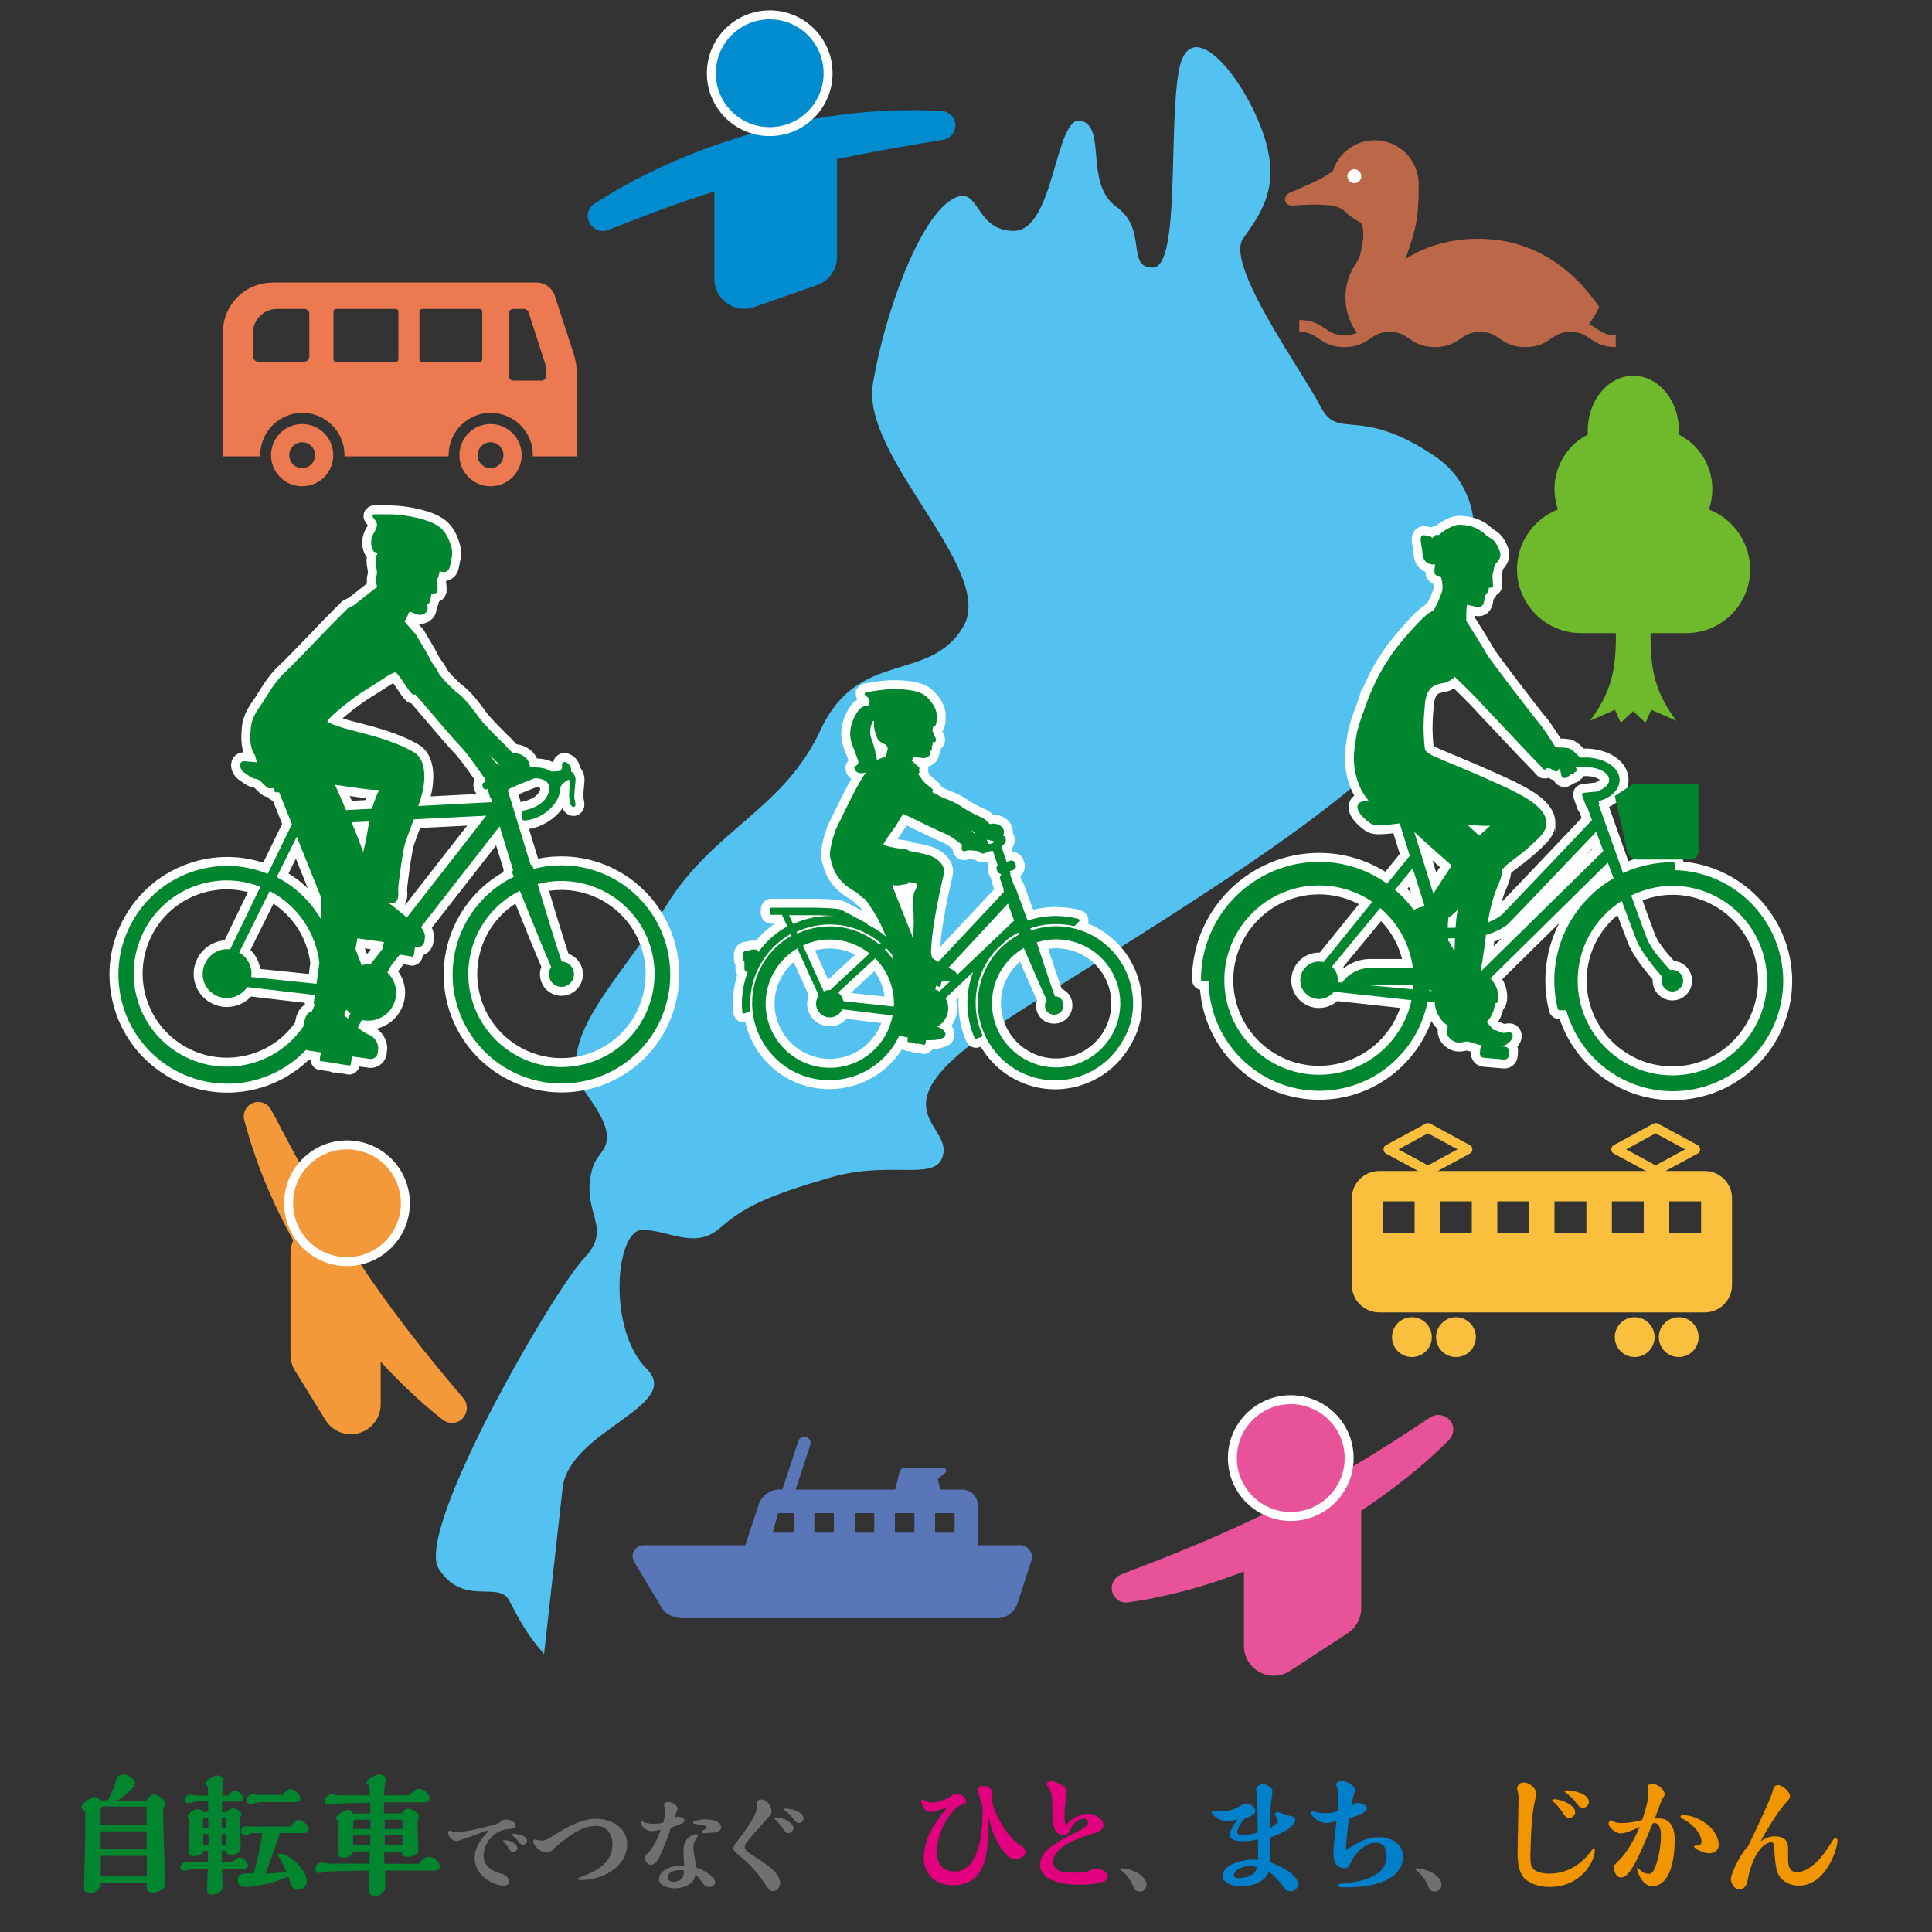 <?xml version="1.0" encoding="UTF-8"?> <!-- Generator: Adobe Illustrator 25.2.3, SVG Export Plug-In . SVG Version: 6.00 Build 0) --> <svg xmlns="http://www.w3.org/2000/svg" xmlns:xlink="http://www.w3.org/1999/xlink" version="1.1" id="レイヤー_1" x="0px" y="0px" viewBox="0 0 1000 1000" style="enable-background:new 0 0 1000 1000;" xml:space="preserve"><rect x="0" y="0" width="1000" height="1000" fill="#333333" stroke="none"/> <style type="text/css"> .st0{fill:#54C2F0;} .st1{fill:#ED7950;} .st2{fill:#F9BF3D;} .st3{fill:#008CCF;} .st4{fill:#008CCF;stroke:#008CCF;stroke-width:30.901;stroke-linecap:round;stroke-linejoin:round;} .st5{fill:none;stroke:#FFFFFF;stroke-width:9.27;} .st6{fill:#F39939;} .st7{fill:#F39939;stroke:#F39939;stroke-width:30.901;stroke-linecap:round;stroke-linejoin:round;} .st8{fill:#E85298;} .st9{fill:#E85298;stroke:#E85298;stroke-width:30.901;stroke-linecap:round;stroke-linejoin:round;} .st10{fill:#00862E;} .st11{fill:#717071;} .st12{fill:#E3007F;} .st13{fill:#0080CB;} .st14{fill:#F29600;} .st15{fill:#5876B8;} .st16{fill:#6FB92C;} .st17{fill:#BC6848;} .st18{fill:none;stroke:#BC6848;stroke-width:6.18;stroke-miterlimit:10;} .st19{fill:#FFFFFF;} </style> <g> <path class="st0" d="M281.6,856.1c0,0,5.7-51,9.6-85.9c3.4-29.9,62.8-42.5,43.5-61.7c-20.6-20.6-16.2-72.7-1.8-72 c14.4,0.7,27.1,10.2,39.8-0.9c12.7-11.1,24.5-16.6,57-26.1c32.5-9.5,56.2,3.2,58.6-12.7c2.4-15.8-34.8-23.8,26.5-64.9 c61.3-41.1,203-121.1,222.8-166.2c19.8-45.1,44.1-103.4,4.7-129.8c-39.4-26.4-49.6-7.5-58.8-25.5c-9.2-18-49.6-73.4-40.1-86.9 c9.5-13.5,20.6-27.7,9.5-57c-11.1-29.3-37.2-59.4-42.7-30.1c-5.5,29.3,0.8,102.1-13.5,102.1c-14.2,0-2.3-19.5-18.9-31.5 c-16.7-12-4.8-41.3-18.3-44.5c-13.5-3.2-13.5,57-34.8,57c-21.4,0-17.1-26.3-33.1-15.5c-16,10.8-33.4,56.7-39.8,94.7 c-6.3,38,64.1,96.6,46.7,125.8c-17.4,29.3-54.3,11.3-73.6,53c-19.3,41.7-55.4,51.4-79.9,91c-24.5,39.6-60.8,71.4-41.2,98.1 c19.6,26.8,6,27.5,3,37.6c-7.1,23.7,11.3,30.4-4.5,47.1c-15.8,16.6-87.9,140.9-75.2,160.7c12.7,19.8,30.8,6,36.4,16.3 C269,838.7,272.6,845.9,281.6,856.1z"></path> </g> <g> <path class="st1" d="M141,146.3c-14.2,0-25.6,11.5-25.6,25.6v64.3h19.3c0-0.2,0-0.5,0-0.7c0-12,9.8-21.8,21.8-21.8 c12,0,21.8,9.8,21.8,21.8c0,0.2,0,0.5,0,0.7h53.9c0-0.2,0-0.5,0-0.7c0-12,9.8-21.8,21.8-21.8c12,0,21.8,9.8,21.8,21.8 c0,0.2,0,0.5,0,0.7h2.6h20.1v-43.4c0-3.1-0.5-6.2-1.4-9.1l-9.9-30.5c-1.3-4.1-5.2-7-9.6-7H141 M263.2,162.5c0-1.4,1.2-2.6,2.6-2.6 h5.3c1.1,0,2.1,0.7,2.5,1.8l8.4,26c0.5,1.6,0.8,3.3,0.8,5v1.7c0,1.4-1.2,2.6-2.6,2.6h-14.4c-1.4,0-2.6-1.2-2.6-2.6V162.5z M217.1,161.2c0-0.7,0.6-1.3,1.3-1.3h29.9c0.7,0,1.3,0.6,1.3,1.3V186c0,0.7-0.6,1.3-1.3,1.3h-29.9c-0.7,0-1.3-0.6-1.3-1.3V161.2z M172.6,161.2c0-0.7,0.6-1.3,1.3-1.3h31c0.7,0,1.3,0.6,1.3,1.3V186c0,0.7-0.6,1.3-1.3,1.3h-31c-0.7,0-1.3-0.6-1.3-1.3V161.2z M130.9,172.4c0-6.9,5.6-12.5,12.5-12.5h14.1c1.4,0,2.6,1.2,2.6,2.6v22.1c0,1.4-1.2,2.6-2.6,2.6h-23.9c-1.4,0-2.6-1.2-2.6-2.6 V172.4z"></path> <path class="st1" d="M253.9,219.5c-8.9,0-16.1,7.2-16.1,16.1c0,8.9,7.2,16.1,16.1,16.1c8.9,0,16.1-7.2,16.1-16.1 C270,226.7,262.8,219.5,253.9,219.5 M253.9,242.3c-3.7,0-6.7-3-6.7-6.7c0-3.7,3-6.7,6.7-6.7c3.7,0,6.7,3,6.7,6.7 C260.6,239.3,257.6,242.3,253.9,242.3"></path> <path class="st1" d="M156.4,219.5c-8.9,0-16.1,7.2-16.1,16.1c0,8.9,7.2,16.1,16.1,16.1c8.9,0,16.1-7.2,16.1-16.1 C172.5,226.7,165.3,219.5,156.4,219.5 M156.4,242.3c-3.7,0-6.7-3-6.7-6.7c0-3.7,3-6.7,6.7-6.7c3.7,0,6.7,3,6.7,6.7 C163.1,239.3,160.1,242.3,156.4,242.3"></path> </g> <g> <path class="st2" d="M846.1,681.8c5.7,0,10.3,4.6,10.3,10.3s-4.6,10.3-10.3,10.3c-5.7,0-10.3-4.6-10.3-10.3 S840.4,681.8,846.1,681.8"></path> <path class="st2" d="M868.9,681.8c5.7,0,10.3,4.6,10.3,10.3s-4.6,10.3-10.3,10.3c-5.7,0-10.3-4.6-10.3-10.3 S863.3,681.8,868.9,681.8"></path> <path class="st2" d="M730.8,681.8c5.7,0,10.3,4.6,10.3,10.3s-4.6,10.3-10.3,10.3c-5.7,0-10.3-4.6-10.3-10.3 S725.1,681.8,730.8,681.8"></path> <path class="st2" d="M753.6,681.8c5.7,0,10.3,4.6,10.3,10.3s-4.6,10.3-10.3,10.3c-5.7,0-10.3-4.6-10.3-10.3S748,681.8,753.6,681.8"></path> <path class="st2" d="M878.7,592.7l-20.5-11.1c-0.7-0.4-1.6-0.4-2.4,0l-20.5,11.1c-0.8,0.4-1.3,1.3-1.3,2.2c0,0.9,0.5,1.8,1.3,2.2 l20.5,11.1c0.7,0.4,1.6,0.4,2.4,0l20.5-11.1c0.8-0.4,1.3-1.3,1.3-2.2C880,593.9,879.5,593.1,878.7,592.7 M841.7,594.9l15.2-8.3 l15.3,8.3l-15.3,8.3L841.7,594.9z"></path> <path class="st2" d="M760.8,592.7l-20.5-11.1c-0.7-0.4-1.6-0.4-2.4,0l-20.5,11.1c-0.8,0.4-1.3,1.3-1.3,2.2c0,0.9,0.5,1.8,1.3,2.2 l20.5,11.1c0.7,0.4,1.6,0.4,2.4,0l20.5-11.1c0.8-0.4,1.3-1.3,1.3-2.2C762.1,593.9,761.6,593.1,760.8,592.7 M754.4,594.9l-15.3,8.3 l-15.2-8.3l15.2-8.3L754.4,594.9z"></path> <path class="st2" d="M713.9,679.3c-7.8,0-14.2-6.3-14.2-14.2v-44.8c0-7.8,6.3-14.2,14.2-14.2h168.4c7.8,0,14.2,6.3,14.2,14.2v44.8 c0,7.8-6.3,14.2-14.2,14.2H713.9z M732.2,621.8h-16.5v16.5h16.5V621.8z M761.8,621.8h-16.5v16.5h16.5V621.8z M791.5,621.8H775v16.5 h16.5V621.8z M821.1,621.8h-16.5v16.5h16.5V621.8z M850.8,621.8h-16.5v16.5h16.5V621.8z M880.5,621.8H864v16.5h16.5V621.8z"></path> </g> <g> <path class="st3" d="M307.7,105.4c13.2-8.6,27.2-15.8,41.6-22.1c14.5-6.3,29.4-11.4,44.7-15.6c15.2-4.1,30.8-7.2,46.4-8.9 c3.9-0.4,7.8-0.8,11.8-1.1c3.9-0.2,7.9-0.4,11.8-0.6c3.9,0,7.9-0.1,11.8-0.1l5.9,0.2c2,0.1,3.9,0.2,5.9,0.3c4.1,0.3,7.2,3.9,6.9,8 c-0.3,3.4-2.8,6.2-6,6.8l-0.2,0c-1.9,0.4-3.7,0.7-5.6,1l-5.6,0.9l-11.2,1.9c-3.7,0.7-7.4,1.3-11.1,2c-3.7,0.7-7.4,1.4-11,2.1 c-14.7,2.9-29.3,6.2-43.7,10c-14.4,3.8-28.7,8.2-42.9,13c-14.2,4.8-28.2,10.3-42.3,15.8l0,0c-4,1.6-8.5-0.4-10.1-4.4 C303.3,111.3,304.6,107.4,307.7,105.4z"></path> </g> <polygon class="st4" points="417.8,133 385.2,144.4 385.2,92.5 417.8,84.8 "></polygon> <g> <circle class="st5" cx="398.4" cy="37.9" r="27.9"></circle> <circle class="st3" cx="398.4" cy="37.9" r="27.9"></circle> </g> <g> <path class="st6" d="M229.2,734.9c-12.4-9.7-23.7-20.7-34.3-32.4c-10.6-11.7-20.2-24.2-29-37.3c-8.8-13.1-16.6-26.9-23.3-41.1 c-1.6-3.6-3.2-7.2-4.8-10.8c-1.5-3.7-2.9-7.3-4.3-11c-1.3-3.7-2.6-7.4-3.8-11.2l-1.7-5.7c-0.5-1.9-1.1-3.8-1.6-5.7 c-1-4,1.4-8.1,5.4-9.1c3.3-0.9,6.7,0.7,8.4,3.5l0.1,0.2c0.9,1.7,1.8,3.3,2.7,5l2.6,5l5.3,10c1.8,3.3,3.6,6.6,5.4,9.9 c1.9,3.3,3.7,6.5,5.5,9.8c7.4,13,15.2,25.8,23.4,38.2c8.2,12.5,16.9,24.6,26.1,36.5c9.1,11.9,18.7,23.4,28.5,35l0,0 c2.8,3.3,2.3,8.2-0.9,11C236.1,737.1,232,737.1,229.2,734.9z"></path> </g> <polygon class="st7" points="165.8,701.3 181.6,726.9 181.6,678.6 165.8,648.6 "></polygon> <g> <circle class="st5" cx="179.6" cy="622.8" r="27.9"></circle> <circle class="st6" cx="179.6" cy="622.8" r="27.9"></circle> </g> <g> <path class="st8" d="M750,745.3c-11.1,11.2-23.3,21.1-36.2,30.3c-12.9,9.1-26.4,17.3-40.5,24.5c-14.1,7.2-28.6,13.4-43.6,18.4 c-3.8,1.2-7.5,2.4-11.3,3.5c-3.8,1-7.6,2.1-11.4,3c-3.8,0.9-7.7,1.7-11.5,2.5l-5.8,1c-1.9,0.3-3.9,0.6-5.8,0.9 c-4.1,0.6-7.9-2.3-8.4-6.4c-0.5-3.4,1.5-6.6,4.5-7.9l0.2-0.1c1.8-0.7,3.5-1.4,5.3-2.1l5.3-2l10.5-4.1c3.5-1.4,7-2.8,10.4-4.2 c3.5-1.5,6.9-2.9,10.4-4.3c13.8-5.9,27.4-12.1,40.7-18.8c13.3-6.7,26.4-14,39.3-21.6c12.9-7.6,25.5-15.9,38.1-24.2l0,0 c3.6-2.4,8.4-1.4,10.8,2.2C753,738.7,752.5,742.8,750,745.3z"></path> </g> <polygon class="st9" points="689.1,832.4 659.3,851.9 659.3,803.5 689.1,779.7 "></polygon> <g> <circle class="st5" cx="668.1" cy="754.7" r="27.9"></circle> <circle class="st8" cx="668.1" cy="754.7" r="27.9"></circle> </g> <g> <path class="st10" d="M75.9,931.7c1.7-1.9,2.5-2.9,3.9-2.9c1.9,0,5.6,2.5,5.6,4.7c0,0.5-0.9,2.6-0.9,3v3.4c0,5.7,0.9,30.6,0.9,35.7 c0,2.7-4.6,4-6.3,4c-3.2,0-3.2-1.9-3.2-2.8v-2.1H52.2c-0.2,2.3-1.9,5.2-5.3,5.2c-3.4,0-3.4-1.6-3.4-3.1c0-3,0.5-16.7,0.5-19.4 c0.1-6.6,0.2-12.6,0.2-16.5v-2.5c0-0.6-2.1-2.5-2.1-3c0-1.7,4.8-5.3,6.9-5.3c1.4,0,2.3,0.8,2.9,1.8h3.9c2.7-5.1,3.8-8.8,4.3-10.4 c0.2-2.7,3.2-3,3.8-3c2.4,0,6,2.3,6,4.4c0,2.3-5.6,6.6-9.1,9.1H75.9z M53.5,935.1c-0.8,0-1.4,0.7-1.4,1.4v7.9h23.8 c-0.1-2.7-0.1-4.4-0.1-9.3H53.5z M75.9,947.9H52.1v9.3h23.8V947.9z M76,960.6H52.2V971H76V960.6z"></path> <path class="st10" d="M100.3,967.3c-0.8,0-4,1-4.7,1c-1.2,0-2.2-0.5-2.2-1.6c0-1,0.8-3,2.9-3c0.4,0,2.5,0.3,2.9,0.3h8.4 c0-1,0.1-5.1,0.1-6h-2.5c0,2.1-3.6,2.7-4.9,2.7c-2.5,0-2.5-1.5-2.5-2.6c0-1.1,0.3-13.6,0.3-14.8c0-1.1-0.1-1.2-0.7-2.1 c-0.1-0.2-0.3-0.5-0.3-0.8c0-1.7,3.5-4,5.1-4c0.6,0,2.4,0.3,2.9,1.5h2.7l-0.1-5.5h-6c-0.7,0-3.6,1-4.3,1c-1,0-1.8-0.9-1.8-1.7 c0-1.4,1.4-2.8,3.1-2.8c0.5,0,2.7,0.5,3.2,0.5h5.8c0-1.4,0-2.8-0.2-4.9c-1.1-0.6-1.2-1.3-1.2-1.6c0-1.6,4.6-3.9,6.4-3.9 c1.2,0,2.8,0.7,2.8,2.7c0,0.5-0.3,2.9-0.3,3.4l-0.2,4.3h3.2c1.2-2,2.5-2.6,3.3-2.6c1.9,0,4.2,2.3,4.2,4c0,1.7-2.1,1.7-3.4,1.7H115 l-0.1,5.4h2.7c0.8-1.3,2.2-1.9,3.1-1.9c1.4,0,4.3,1.6,4.3,3.1c0,0.5-0.2,0.8-0.7,1.4v1.3c0,2.3,0.3,12.4,0.3,14.5 c0,3.8-4.4,3.8-4.7,3.8c-2.9,0-2.9-1.6-2.7-2.1h-2.5c0.1,2.7,0.1,3.7,0.1,6h5.6c1-1.6,2.5-2.5,3.5-2.5c2.1,0,4.5,2.4,4.5,4.2 c0,1.5-2.2,1.6-3.3,1.6h-10.2c0,1.4,0.3,7.3,0.3,8.5c0,1.7-0.1,2.5-1.5,3.6c-0.9,0.7-2.2,1.3-3.7,1.3c-2.9,0-2.9-1.4-2.9-2.3 c0-1.8,0.5-9.5,0.5-11.1H100.3z M107.9,940.9h-2.3c-0.3,0-0.5,0.5-0.5,0.9v4.5h2.7V940.9z M107.9,949.3h-2.7v5.9h2.7V949.3z M117.2,940.9h-2.5v5.3h2.5V940.9z M117.2,949.3h-2.5v5.9h2.5V949.3z M130.7,948.8c-0.3,0-1.8,0.5-2.2,0.8 c-0.9,0.3-1.4,0.3-1.8,0.3c-0.9,0-1.9-0.6-1.9-1.8c0-1.1,0.7-2.9,2.7-2.9c0.3,0,2,0.2,2.3,0.2h20.9c0.8-1.8,2.7-3.4,3.8-3.4 c1.9,0,5.3,2.7,5.3,4.9c0,1.6-1.6,1.9-2.7,1.9h-12.3c-1.4,5.3-7,20-7.4,21c3.4-0.2,7.3-0.5,10.8-0.8c-0.8-2.2-1.9-4.5-3.1-6.5 c-0.2-0.3-1-1.9-1.4-2.6c0-0.2,0.1-0.5,0.7-0.5c5.3,0,14.4,8.4,14.4,14.2c0,2.5-1.9,4.5-4.5,4.5c-2.7,0-3-0.7-5.1-6.7 c-10.4,4.5-20.3,5.3-21.9,5.3c-3.6,0-4.3-2.1-4.3-3.5c0-1.3,0.5-2.9,2.9-3.4c0.5-0.1,3.6-0.1,5.5-0.2c1.3-4.6,3.9-15.2,4.3-20.8 H130.7z M134.2,932.9c-0.8,0-3.8,1-4.5,1c-0.9,0-2.1-0.7-2.1-1.8c0-1.2,0.9-3.6,3.2-3.6c0.3,0,1.9,0.5,2.2,0.5h13.5 c0.8-1.5,2.9-3,3.8-3c2.1,0,5.2,3,5.2,4.9s-2.5,1.9-3.2,1.9H134.2z"></path> <path class="st10" d="M217.1,964.5c1.2-2.1,3.3-3.4,4.8-3.4c2.3,0,5.7,2.5,5.7,5c0,1.9-1.9,2.1-3.3,2.1h-25c0,1.1,0.1,6.5,0.1,7.7 c0,1.6,0,2.3-1.2,3.6c-0.3,0.3-1.9,1.9-4.1,1.9c-2.9,0-3.2-2-3.2-3.3c0-1.4,0.3-8.4,0.3-9.9c-3.8,0.1-18.6,0.3-21.3,0.5 c-0.6,0.1-3.8,0.8-4.5,0.8c-1.4,0-2.2-0.9-2.2-2.1c0-1.8,1.9-3.4,3.5-3.4c0.5,0,3,0.6,3.6,0.6h21l0.1-6.3h-8.6 c-0.1,2.3-2.9,3.2-5.2,3.2c-2.8,0-2.8-1.1-2.8-3.1c0-2.1,0.4-12.4,0.4-14.7c0-0.7-0.1-0.9-0.4-1.2c-0.8-0.8-0.9-0.9-0.9-1.4 c0-1.6,4.5-4.3,6.2-4.3c1.3,0,2.3,0.7,2.7,1.9h8.9c0-0.8-0.1-4.7-0.1-5.6c-7.6,0.1-16.6,0.4-17.4,0.5c-0.6,0.1-3.2,0.5-3.7,0.5 c-0.5,0-2.6-0.1-2.6-1.8c0-1.6,1.8-3.6,3.7-3.6c0.4,0,2.3,0.5,2.7,0.5c1.9,0,11.3,0.1,17.2,0.1c0-1-0.1-4.6-0.8-5.3 c-0.9-0.8-1-0.9-1-1.3c0-1.4,4-4.2,6.9-4.2c1.2,0,3,0.8,3,2.7c0,0.3-0.3,1.7-0.3,2.1c-0.3,2.7-0.4,4-0.5,6l13.3-0.1 c1.3-1.8,3.6-3.3,4.8-3.3c1.9,0,5.5,2.5,5.5,5.1c0,1.9-2.2,1.9-2.8,1.9h-20.8c0,0.8-0.1,4.8-0.1,5.7h9.3c1.2-2.1,2.5-2.4,3.3-2.4 c1.6,0,5.5,1.9,5.5,3.6c0,0.3-0.6,1.9-0.6,2.3v1.2c0,2.3,0.3,14.2,0.3,14.3c0,1,0,1.6-1.9,2.6c-1,0.5-2.2,0.9-3.4,0.9 c-3.2,0-3.2-1.2-3.2-2.7h-9.1v6.3H217.1z M191.7,949.9h-8.9v5.1h8.8L191.7,949.9z M191.8,941.9h-8c-0.6,0-0.9,0.7-0.9,1v3.8h8.8 L191.8,941.9z M208.3,946.7v-4.8h-9.2v4.8H208.3z M208.3,955v-5.1h-9.2c0,1.6,0,3.4,0.1,5.1H208.3z"></path> <path class="st11" d="M236.4,953c-1.8,0-4.5-2.1-4.5-4.4c0-0.7,0.5-1,1-1c0.2,0,0.3,0,0.6,0.1c0.2,0.1,1.3,0.6,3.5,0.6 c3.2,0,11.6-1.9,15.3-2.9c4.8-1.2,5.3-1.3,6.7-2.4c1.4-1.1,1.6-1.2,2.6-1.2c2.2,0,5.3,1.1,5.3,3.2c0,1.4-1.3,1.5-4.2,1.8 c-7.5,0.6-12.4,7.8-12.4,13.9c0,6.5,7.1,8.6,10,9.4c3.1,0.9,3.1,3.8,3.1,4.2c0,1.7-2.6,1.7-3.1,1.7c-3.5,0-14.6-4.2-14.6-14.4 c0-3.5,1.4-7.9,6.5-13.1c0.6-0.6,0.6-0.7,0.6-0.7c0-0.1-0.1-0.3-0.3-0.3c-0.2,0-1.7,0.4-1.8,0.5C248.4,948.7,237.4,953,236.4,953z M265.6,958.5c-1.1,0-1.6-0.7-2-1.3c-0.7-1.2-1-1.9-1.9-2.9c-0.2-0.2-1.3-1.4-1.3-1.5c0-0.3,0.5-0.3,0.7-0.3c3.4,0,6.7,2.1,6.7,4 C267.8,957.7,266.9,958.5,265.6,958.5z M270.7,954.8c-0.6,0-1.1-0.2-1.6-0.6c-0.2-0.2-1.3-1.7-1.5-2c-0.4-0.4-2.7-2.4-2.7-2.6 c0-0.4,0.8-0.4,1.2-0.4c2.5,0,6.7,1.1,6.7,3.7C272.7,954.5,271.4,954.8,270.7,954.8z"></path> <path class="st11" d="M282.6,958.9c-2.3,0-6.6-3.4-6.6-5.6c0-0.6,0.2-1.2,0.9-1.2c0.2,0,0.2,0,0.8,0.2c0.6,0.2,2,0.4,2.9,0.4 c1,0,2.2-0.3,4.9-2c6.3-4,14.8-9.3,23-9.3c7.6,0,16.1,4.4,16.1,13c0,12.3-13.3,18.7-23.5,18.7c-0.9,0-2.2,0-2.2-0.7 c0-0.3,2.3-1.1,3-1.4c4.2-1.6,15.1-5.7,15.1-16.2c0-2.9-0.9-9.7-8.7-9.7c-7.6,0-15,5.8-22.8,12.8 C285,958.3,284.2,958.9,282.6,958.9z"></path> <path class="st11" d="M350.8,940.3c1.2,0,3.5,0.7,3.5,1.9c0,0.6-0.5,1.1-1,1.4c-1.3,0.7-1.8,0.9-6,2.4c-2.4,7.3-4.1,10.9-5.5,14 c-1,2.3-2.4,5.2-5,5.2c-1.4,0-2.9-1.4-2.9-3.2c0-1.6,0.3-1.9,1.6-2.9c0.3-0.3,4.1-4.6,6.5-12.1c-0.9,0.3-2.7,0.8-4.4,0.8 c-4.1,0-6-3.6-6-4.4c0-0.2,0.1-0.6,0.7-0.6c0.3,0,1.6,0.6,1.9,0.7c0.5,0.1,2,0.5,3.6,0.5c3.5,0,4.7-0.4,5.6-0.7 c0.8-3.3,0.9-5.3,0.9-6.2c0-0.5-0.6-2.4-0.6-2.9c0-1.2,1.4-1.5,2-1.5c1.9,0,5,1.5,5,3.5c0,0.5-1.4,4.2-1.6,5 C349.5,940.6,350.1,940.3,350.8,940.3z M370.2,974.3c0,1.3-1.4,2.4-3,2.4c-2.2,0-3.1-1.3-4.2-3c-1.2-1.8-1.8-2.4-3.1-3.5 c-0.2,1.2-0.3,2.7-2.2,4.4c-2.2,2-5.7,2.8-8.4,2.8c-2.2,0-8.2-0.8-8.2-4.8c0-3.9,5.7-7.5,13-6.9c-0.1-0.6-0.3-7.2-0.3-7.4 c0-2.3,0-5.7,3.8-8c0.6-0.3,1.9-1,2.5-1c0.5,0,1.2,0.2,1.2,0.9c0,0.1-0.9,1.5-1,1.6c-0.7,1.1-1.4,2.4-1.4,4.2 c0,1.8,0.3,3.5,0.6,5.2c0.6,3.2,0.5,4,0.6,5.3C364.5,967.9,370.2,971.6,370.2,974.3z M351.9,968c-5.8,0-6.2,2.9-6.2,3.7 c0,2.3,2.3,2.3,2.8,2.3c5.4,0,5.5-4.3,5.6-5.7C353.4,968,352.4,968,351.9,968z M368.6,948.6c-0.6,0-3.7,0.3-4.4,0.3 c-0.5,0-1-0.2-1-0.7s0.8-0.8,1.2-1.1c0.5-0.3,1.3-0.7,1.3-1.2c0-1-1.6-1.2-5.8-1.8c-0.6-0.1-1.2-0.2-1.2-0.6c0-1,3.7-1.8,6.4-1.8 c1.4,0,8.2,0.2,8.2,4.4C373.2,947.5,371.6,948.4,368.6,948.6z"></path> <path class="st11" d="M400.1,978.9c-1.7,0-2.6-1.5-3.1-2.3c-4-6.3-8.8-11.7-14.5-16.3c-3.7-2.9-3.7-3.6-1.1-7 c10-12.9,10.2-16.2,10.4-17.7c0-0.3-0.1-1.7-0.1-2c0-1.5,1.2-2.2,2.2-2.2c2.7,0,5.4,3.1,5.4,5.8c0,1.7-0.3,2-3.2,5.3 c-10.6,11.8-10.6,12.1-10.6,13.6s1.9,2.8,3.7,4c10.2,6.6,13.8,9.2,14.7,14.5C403.7,977.4,401.6,978.9,400.1,978.9z M408,948.8 c-1.2,0-1.6-0.6-2.7-2.2c-1.2-1.9-2.6-3.5-3.7-4.5c-0.3-0.2-0.8-0.7-0.8-0.8c0-0.3,0.3-0.5,1.1-0.5c3.9,0,8.8,2.8,8.8,5.5 C410.7,947.7,409.3,948.8,408,948.8z M413.5,943.6c-1,0-1.7-0.6-2.4-1.5c-1.2-1.6-1.8-2.4-3.2-3.6c-0.3-0.3-2.3-1.8-2.3-1.9 c0-0.5,0.6-0.5,1-0.5c2.8,0,9.3,1.6,9.3,5.1C416,942.4,414.9,943.6,413.5,943.6z"></path> <path class="st12" d="M506.2,926.4c0-1.4,1.3-2,2.6-2c2.3,0,4.8,1.5,4.8,3.3c0,0.5-0.1,3.1-0.1,3.6c0,6,7.9,19.7,14.1,23.5 c2.2,1.3,3.1,1.9,3.1,3.9c0,2.5-3.5,3.6-5.4,3.6c-2,0-3.7-1-6.9-5.4c-3.7-5.1-5.5-11.4-7-16.7v5.8c0,10.6-0.1,29.8-18.1,29.8 c-10.3,0-15.2-6.8-15.2-14.4c0-4.5,2.1-11.9,5.6-17c1.8-2.6,4.3-6.2,6.7-9c-2.2,0.8-6.9,2.5-8.6,2.5c-4.3,0-4.9-5.2-4.9-5.6 c0-0.2,0-0.9,0.5-0.9c0.3,0,1.5,0.8,1.8,0.8c1,0.5,2,0.8,3.2,0.8c2.2,0,6.3-1.1,9.6-3c0.5-0.5,1.5-1.6,3.4-1.6c1.8,0,4.7,2.1,4.7,4 c0,0.8-0.3,0.9-3.5,2.3c-4.5,2.1-11.7,13.4-11.7,23.7c0,1.8,0,10.3,9.4,10.3c9.1,0,14.9-11.7,14.2-34.3 C507.5,932,506.2,927.6,506.2,926.4z"></path> <path class="st12" d="M563.3,938.8c3.3,0,7.8,2.7,7.8,5.8c0,2.8-2.4,3.6-7.9,5.3c-9.3,2.9-18.1,7.5-18.1,13.6 c0,5.6,6.2,5.8,10.5,5.8c3,0,5.9-0.1,8-1c1.7-0.6,3.1-1.2,4-1.2c2.7,0,5.8,2.2,5.8,4.5c0,3.6-11.2,3.9-14.9,3.9 c-18.8,0-20.2-8-20.2-10.2c0-5.3,4.3-9.7,16.5-15.8c5.3-2.6,8.4-4.4,8.4-6.2c0-0.3-0.5-2-2.1-2c-0.4,0-4.7,0-7.7,6.7 c-0.5,1.2-1.4,1.9-2.7,1.9c-5.9,0-6-7.1-6-12.8c-0.1-9.2-0.5-9.7-1.9-11.7c-0.6-0.9-1-1.4-1-1.8c0-1,1.1-1.7,1.9-1.7 c2.5,0,8.5,2.4,8.5,5.6c0,0.2-0.3,2.5-0.4,2.8c-0.8,5.3-0.8,8.6-0.8,9.9c0,1.8,0.1,2.1,0.5,4.9 C556.1,938.8,563.1,938.8,563.3,938.8z"></path> <path class="st11" d="M590,979.1c-2.5,0-3.1-1.7-3.7-3.3c-0.2-0.5-1.6-4.1-5.7-7.5c-0.2-0.2-0.8-0.6-0.8-0.8c0-0.4,0.5-0.5,0.8-0.5 c0.8,0,6.9,0.7,10.6,4.2c1.1,1,2.2,2.7,2.2,4.2C593.4,977.4,592.1,979.1,590,979.1z"></path> <path class="st13" d="M671.8,975c0,1.9-1.1,4-3.7,4c-2.3,0-3.1-1.2-4.3-3c-1.6-2.4-4.5-5.3-7.1-7.3c-2.5,7.6-13.3,7.6-14.2,7.6 c-4.5,0-9.7-1.5-9.7-5.5c0-4.8,8.3-8.8,18.4-8.2c0-4,0-8-0.1-10.6c-2.3,0.8-5.6,1-8,1c-4.7,0-6.6-1.4-6.6-3.2c0-2.5,3-6.6,4-8 c-2.4,0.6-4.5,0.7-5.8,0.7c-5,0-7.7-4-7.7-4.9c0-0.2,0.3-0.4,0.8-0.4c0.1,0,1,0.2,1.1,0.2c0.8,0.1,1.6,0.2,3,0.2 c1.4,0,5.1,0,9.6-2.6c1.5-0.9,2.6-1.5,3.8-1.5c1.7,0,4.5,1.9,4.5,3.8c0,2-3.1,3.1-5.7,4.1c-2.3,2.6-3.7,5.4-3.7,6.9s2,1.5,2.5,1.5 c1.4,0,4.7-0.1,8.1-1.4c0-4.3-0.1-12.9-0.3-17.1c-0.1-0.8-0.5-4.3-0.5-5.1c0-1.8,2.2-2.7,3.4-2.7c1.8,0,5,1.4,5,3.8 c0,1.1-0.8,6.4-0.9,7.5c-0.1,1.8-0.3,11.1-0.3,11.4c3.1-1.9,4-2.5,4-3.8c0-0.5-1.6-2.9-1.6-3.3c0-0.7,0.8-1.1,1.8-1.1 c0.5,0,4.9,1.7,5.9,1.9c1.2,0.2,2.9,0.5,2.9,2.1c0,2.7-4.9,6.4-13,9.1c0,0.3-0.1,1.4-0.1,1.6c0,3.2,0.3,8.1,0.1,11.2 C666.6,967.1,671.8,971.9,671.8,975z M646.7,965.8c-2.7,0-8,2-8,4.7c0,1.6,1.6,1.6,2.5,1.6c0.5,0,8.4,0,9.3-5.4 C649.7,965.9,647.8,965.8,646.7,965.8z"></path> <path class="st13" d="M699.8,955.7c3.7-2.3,7.7-4.8,13.8-4.8c6.9,0,12.6,3.7,12.6,10.2c0,2.6-0.5,15.8-29.8,15.8 c-2.3,0-3.8,0-3.8-1c0-0.7,0.4-0.8,4.1-1.2c4.7-0.5,21-2.3,21-13.9c0-4.4-1.6-7-5.6-7c-5.4,0-10.6,5.2-12.8,10 c-1.2,2.5-1.5,3.2-3.6,3.2c-2.3,0-5.5-1.6-5.5-7.1c0-4,0.3-7.1,1.6-17.3c-1.5,0.4-3.6,1-5.2,1c-5.1,0-8.1-4.4-8.1-5.3 c0-0.2,0.1-0.8,1-0.8c0.1,0,0.8,0.3,0.9,0.3c1.9,0.5,3.7,0.7,5.5,0.7c3.6,0,4.9-0.5,6.5-1.1c0.3-6.4,0.4-7.1,0.4-8.3 c0-1.1-0.1-2.1-0.4-2.9c-0.1-0.2-0.8-2-0.8-2.3c0-1.4,1.5-2.1,2.5-2.1c2.4,0,7.2,2.1,7.2,4.9c0,0.1-1.8,7.1-1.9,8.4 c0.3-0.2,1.4-1.2,1.6-1.4c0.5-0.4,1.4-0.5,1.9-0.5c1.9,0,4.6,1.3,4.6,2.8c0,2.3-6.2,4.3-9.3,5.3c-1.5,12.2-1.6,13.6-1.4,16.3 C697.8,956.9,698.6,956.5,699.8,955.7z"></path> <path class="st11" d="M742.7,979.1c-2.5,0-3.1-1.7-3.7-3.3c-0.2-0.5-1.6-4.1-5.7-7.5c-0.2-0.2-0.8-0.6-0.8-0.8 c0-0.4,0.5-0.5,0.8-0.5c0.8,0,6.9,0.7,10.6,4.2c1.1,1,2.2,2.7,2.2,4.2C746.1,977.4,744.8,979.1,742.7,979.1z"></path> <path class="st14" d="M792.1,959.3c0,1.8,0,4.3,0.4,6c1.2,4.5,8.3,4.5,9.3,4.5c9,0,16.5-4.4,22-12c0.7-1,0.8-1.1,1.2-1.1 c0.5,0,0.5,0.3,0.5,0.7c0,6.7-7.7,19.3-23.4,19.3c-6.5,0-11.2-2.4-13.4-4.8c-2.9-3.4-3.2-8.9-3.2-14.1c0-3.8,0.5-22.6,0.5-26.8 c0-0.5-0.1-2-0.1-2.3c-0.1-0.4-0.6-2.5-0.6-2.9c0-1.6,1.4-3.2,3.2-3.2c3.4,0,6.8,3.4,6.8,5.8c0,0.1-1.3,5.8-1.5,7 c-1.3,6.9-1.6,21.4-1.6,22.5V959.3z M809.1,938.6c-2.1-3.4-4.3-5.2-4.3-5.3c-0.4-0.3-1.4-1.1-1.4-1.4c0-0.4,0.5-0.6,1-0.6 c3.4,0,10.9,2.7,10.9,6.7c0,1.6-1.6,3-3.1,3C810.6,941,809.9,939.8,809.1,938.6z M819.4,935.7c-1.6,0-2.5-1.1-3.1-1.9 c-0.8-1-1.9-2.7-4-4.4c-0.4-0.3-2.5-1.9-2.5-2.1c0-0.6,1-0.6,1.2-0.6c3.4,0,11.4,1.7,11.4,6C822.4,934.1,821.1,935.7,819.4,935.7z"></path> <path class="st14" d="M858.5,941.2c8.3,0,8.3,8.9,8.3,11c0,18.6-6.3,24.1-11.4,24.1c-5.9,0-8.1-8.4-8.1-9.1c0-0.3,0.1-0.3,0.2-0.3 c0.4,0,2,1.5,2.3,1.8c1.4,1,2.8,1.2,3.6,1.2c1.4,0,2.2-1,2.7-2.1c2.1-4.2,3.6-11.7,3.6-17.9c0-4.5-1.6-6.3-3.4-6.3 c-0.4,0-0.6,0.1-1,0.4c-8.1,20.1-12.1,27.8-16.3,27.8c-2.3,0-3.6-2.8-3.6-5.1c0-1.3,0.3-1.5,2.5-3.7c5.6-5.4,9.7-14.8,10.8-17.4 c-1.9,0.9-7.1,3.4-9.9,3.4c-2.2,0-6.2-2.9-6.2-5.2c0-0.5,0.7-1.7,1.3-1.7c0.1,0,1.8,1,2.1,1.1c1,0.3,1.6,0.4,3.4,0.4 c4.2,0,7.5-0.7,10.6-1.6c1-2.9,3.2-9.5,3.2-14c0-0.4-0.5-2.2-0.5-2.6c0-2,2-2.1,2.5-2.1c2.6,0,6.4,2.9,6.4,5.4c0,0.7-0.2,1-1.1,2.2 c-0.6,1.3-1.3,3-4,10.4C857.3,941.3,857.9,941.2,858.5,941.2z M884.8,959.3c-3.4,0-8-2.6-8-3.6c0-0.3,1-0.4,1.2-0.4 c1.2-0.1,2.7-0.3,2.7-1.9c0-4.2-4-8.7-8.9-11.5c-1.2-0.7-2-1.2-2-1.7c0-0.7,1.2-0.7,1.4-0.7c7.7,0,18.4,7.1,18.4,15.4 C889.7,957.7,887.3,959.3,884.8,959.3z"></path> <path class="st14" d="M918.8,950.5c5.3,0,6.4,2.9,6.7,5.3v5.6c0,3.3,0.1,7.6,4.5,7.6c7,0,13.4-8.1,16.9-13.7 c2.1-3.4,2.3-3.8,3.2-3.8c0.7,0,1,0.5,1,1.4c0,3.4-5.6,23.1-20,23.1c-4.8,0-8.1-2.2-9.7-4.4c-0.9-1.1-2.3-3.1-2.9-12 c-0.3-5.3-0.4-6-1.6-6c-5.6,0-10.4,9.7-12,18c-0.5,2.9-1.2,6.3-4.7,6.3c-2.6,0-4.3-3.2-4.3-5.3c0-2.4,4.3-12.3,8.9-17 c3.3-6.9,11.9-24.8,12.7-28.4c0.5-1.9,0.8-3.2,2.8-3.2c2.3,0,6.2,3.4,6.2,5.8c0,1-0.3,1.2-3,4.3c-3.9,4.5-10.4,15.3-12.2,19.1 C914.5,950.5,918,950.5,918.8,950.5z"></path> </g> <g> <path class="st5" d="M585.1,509.1c-2.8-10.3-9.4-18.9-18.6-24.3c-6.1-3.5-13-5.4-20-5.4c-4.2,0-8.4,0.8-12.3,2 c-0.2-0.2-0.4-0.3-0.7-0.3l-0.2-0.6c4.1-1.4,8.5-2.2,13.1-2.2c3.1,0,6.2,0.3,9.2,1c0.3,0.1,0.6,0,0.8-0.2l2.1-2.1 c0.2-0.2,0.3-0.5,0.2-0.8c-0.1-0.3-0.3-0.5-0.6-0.6c-3.8-1-7.8-1.5-11.7-1.5c-5.1,0-10,0.9-14.5,2.4l-6.4-17.4 c-0.1-0.4-0.4-0.7-0.7-0.9l-1.9-5.4c0,0,0,0,0-0.1c0.1-0.3,0.2-0.7,0-1l-0.3-0.8l1.8-0.6c0.5-0.2,1-0.5,1.2-1 c0.3-0.5,0.3-1.1,0.1-1.6l-0.3-0.9c-0.3-1.1-1.6-1.7-2.6-1.3l-1.8,0.6l-2.7-8c1.4-1,2.2-2,2.3-3c0.1-0.7-0.1-1.4-0.6-2 c-0.2-0.2-0.4-0.4-0.8-0.5c0.2-0.5,0.3-0.9,0.4-1.3c0.2-1.1-0.1-2.1-0.8-3c-1-1.2-2.9-2-4.7-2c-0.6,0-1.2,0.1-1.6,0.3 c-0.3-0.1-1.1-0.9-1.6-1.4c-0.6-0.6-1.2-1.2-1.7-1.5c-0.3-0.2-0.8-0.4-1.6-0.8c-2.3-1-6.5-3-9.3-5c-3.2-2.3-6.9-3.8-9.5-4.7 c-0.8-0.3-4-1.9-6.3-3.2l0.3-0.5c0.2-0.4,0.1-0.8-0.2-1.1c-0.5-0.5-1.1-0.9-1.6-1.3c-1.5-1.2-2.9-2.3-3.7-3.6c-0.6-1-1.4-2-2.2-2.9 l0.5-0.4c0.2-0.1,0.3-0.4,0.3-0.6c0-0.2-0.1-0.5-0.2-0.7l-0.2-0.3l0.1-0.1c0.2-0.2,0.3-0.4,0.3-0.7c0-0.3-0.1-0.5-0.3-0.7l-4-3.7 c0.3-0.1,1.2-0.4,1.3-1.3c0-0.1,0-0.2,0-0.3c1.5,0.2,3.3,0.4,4.2,0.5c1.7,0.3,3.3-0.3,4-1.3c0.4-0.5,0.5-1.1,0.4-1.7 c-0.1-0.3-0.1-0.4,0-0.4c0.1-0.1,0.2-0.2,0.3-0.3c0.4-0.4,0.8-1.1,0.4-2.2c0.1-0.1,0.2-0.2,0.3-0.4c0.1-0.1,0.4-0.5,0.2-1 c0,0,0-0.1,0-0.3c0-0.4,0-0.5,0.2-0.5l0.3,0c0.3,0,0.9-0.1,1.2-0.7c0.3-0.6,0-1.1-0.2-1.6c-0.5-0.9-1.3-3-1.6-3.7l0.3-1.9 c0.1,0,0.2-0.1,0.3-0.1c0.2-0.1,0.3-0.2,0.4-0.3c0.2-0.1,0.4-0.2,0.5-0.3c0.1-0.1,0.2-0.3,0.3-0.6c0.3-0.7,0.4-1.5,0.4-2.5 c0-0.6,0-1.3,0-2.2c0.1-1-0.2-2.1-0.6-3.2c0,0,0,0,0,0c0-0.1-0.1-0.1-0.1-0.2c-0.3-0.7-0.6-1.3-1-2c-0.1-0.2-0.2-0.3-0.3-0.4 c-0.9-1.4-2-2.7-3.1-3.7c-0.1-0.1-0.3-0.2-0.4-0.4c-0.6-0.5-1.2-0.9-1.7-1.2c-4.1-2.2-10.9-2.5-14.6-2.5c-2.5,0-4.1,0.1-4.8,0.2 c-3.5,0.3-9.6,1.4-9.9,1.4c-0.2,0-0.4,0.2-0.5,0.3c-0.1,0.1-0.1,0.2-0.2,0.3c0,0.2,0,0.3,0,0.5c0,0.1,0.1,0.2,0.1,0.2 c0,0.1,0.1,0.1,0.1,0.2c0,0,0,0,0,0l0,0c0.2,0.2,0.4,0.4,0.7,0.6c0,0,0,0,0,0c0.2,0.2,0.4,0.3,0.6,0.5c0,0,0.1,0.1,0.1,0.1 c0.2,0.2,0.3,0.3,0.4,0.5c0.6,0.8,0.7,1.8-0.2,3.7c0,0,0,0,0,0c-1.6,0-3.7,0.6-5.3,2.8c-6.4,9.4-3.5,16.3-2.6,18.6l0.7,1.7 c0.6,1.6,2.1,5.5,2.1,6.3c-0.1,0.9-0.9,1.6-1.3,1.8c-0.6,0.2-0.9,0.8-0.7,1.5c0.2,1.1,1.5,2.3,3.4,2.3c0.4,0,0.8,0,1.2-0.1 c0.5-0.1,0.9-0.2,1.4-0.4c-3.7,5-8.9,15.6-12.4,22.9c-1,2.1-1.9,3.8-2.5,5c-0.8,1.5-1.3,3.1-2.3,6.3c0,0,0,0,0,0c0,0,0,0,0,0 c0,0,0,0,0,0c0,0,0,0,0,0c-0.7,2.5-1.2,5-1.5,7c-0.2,1.7,0.1,3.6,0.8,5.4c0,0,0,0.1,0,0.1c2,8.5,7.9,12.7,12.2,15.1 c0.9,0.5,2.2,1.6,3.8,3.2c0.2,0.2,0.4,0.3,0.6,0.3c0.1,0,0.2,0,0.3-0.1l0,0c2,2.3,3.7,5.1,5,7.2c0.3,0.5,0.6,1,0.9,1.5 c1.6,2.4,3.6,6.7,5.4,11.2c-2.9-2.5-6.1-4.6-9.6-6.2c0-0.3-0.2-0.5-0.4-0.7c-0.5-0.3-11.7-6.2-13.2-7c-2.1-1-14.5-1.1-14.6-1.1 h-21.5c-0.5,0-0.9,0.4-0.9,0.9v1.9c0,0.5,0.4,0.9,0.9,0.9h5.4l2.8,6c-6,3.3-11.1,7.9-15,13.4c0-0.8-0.6-1.4-1.4-1.4h-2 c-0.4,0-0.8,0.2-1,0.5h-1.6c-1.1,0-2,0.9-2,2v2.6c0,0.5,0.3,0.8,0.8,0.9v3.8c0,1,0.7,1.8,1.7,1.9c-1.9,5-3,10.4-3,16 c0,1.8,0.1,3.2,0.2,4.6c0,0.3,0.2,0.5,0.4,0.7c0.1,0.1,0.3,0.1,0.5,0.1c0.1,0,0.2,0,0.3-0.1l2.5-1c0.4-0.1,0.6-0.5,0.5-0.9 c-0.1-1-0.1-2-0.1-3.4c0-15.3,8.5-28.7,21-35.8l0.4,0.9c-12.2,6.9-20.4,19.9-20.4,34.8c0,10.7,4.2,20.7,11.7,28.3 c7.6,7.6,17.6,11.7,28.3,11.7c16.1,0,30-9.6,36.3-23.3c0.5,0.5,1.8,0.8,4.3,1.2l-0.2,1.4c0,0.3,0,0.6,0.2,0.8 c0.2,0.3,0.6,0.4,1.1,0.2l2,0.4c0.2,0.2,0.5,0.4,0.8,0.4c0.1,0,0.3,0.1,0.4,0.1c0.2,0,0.4-0.1,0.6-0.2l2.7,0.5 c0.2,0.2,0.4,0.3,0.6,0.3c0.4,0,0.8-0.4,0.9-0.8l0.3-1.7c0.6,0,1.1,0,1.5,0c2.1,0,4-0.1,4.9-0.4l0.6-0.2c1.5-0.4,3-0.7,3-2.1 c0-0.2,0-0.4,0-0.6c0.1-0.3,0-0.6-0.2-0.9c0,0-0.1,0-0.1-0.1c-0.4-0.8-1.3-1.6-3.4-2.5c-0.1-0.1-0.3-0.2-0.5-0.2 c3.4-1.9,5.7-5.4,5.7-9.5c0-1.9-0.5-3.7-1.4-5.3l14.3-13.5c-1.9,5-3,10.4-3,16c0,6.3,1.3,12.4,3.7,18.1c0.1,0.3,0.5,0.5,0.8,0.5 c0.1,0,0.2,0,0.3-0.1l2.4-0.9c0.2-0.1,0.4-0.3,0.5-0.5c0.1-0.2,0.1-0.5,0-0.7c-2.3-5.2-3.4-10.7-3.4-16.5c0-10.2,3.8-19.5,9.9-26.7 l6.1-5.7c1.9-1.5,3.9-2.8,6.1-3.9l0.2,0.5c-0.2,0.3-0.3,0.5-0.3,0.8c-6.4,3.5-11.8,8.6-15.5,15.1c-5.3,9.3-6.8,20-4,30.4 c2.8,10.3,9.4,18.9,18.6,24.3c6.1,3.5,13,5.4,20,5.4c14.3,0,27.6-7.7,34.7-20C586.5,530.2,587.9,519.4,585.1,509.1z M530,490.9 c4.9,11.3,9.6,22.1,11.8,26.9c-0.1,0.1-0.2,0.2-0.3,0.3c-0.6,1.1-0.8,2.4-0.5,3.6c0.3,1.2,1.1,2.3,2.2,2.9c0.7,0.4,1.6,0.6,2.4,0.6 c1.7,0,3.3-0.9,4.2-2.4c0.6-1.1,0.8-2.4,0.5-3.7c-0.3-1.2-1.1-2.3-2.2-2.9c-0.7-0.4-1.4-0.5-2.1-0.5c-2.3-6.3-7.1-20.7-9.4-27.9 c3.2-1,6.5-1.6,10-1.6c5.8,0,11.5,1.5,16.6,4.4c7.7,4.4,13.2,11.6,15.5,20.1c2.3,8.6,1.1,17.5-3.3,25.2 c-5.9,10.2-16.9,16.6-28.8,16.6c0,0,0,0,0,0c-5.8,0-11.5-1.5-16.6-4.5c-15.8-9.1-21.3-29.5-12.1-45.3c3-5.1,7.2-9.3,12.2-12.1 C530,490.8,530,490.9,530,490.9z M462.6,521l-26.1-2.8c-0.3-1.8-1.3-3.4-2.7-4.4l0-0.1L453,496c6,6,9.7,14.3,9.7,23.5 C462.7,520,462.7,520.5,462.6,521z M429.5,552.7c-18.3,0-33.2-14.9-33.2-33.2c0-12.2,6.6-22.8,16.4-28.6l11.1,24.4 c-0.9,1.2-1.4,2.6-1.4,4.2c0,3.9,3.2,7.1,7.1,7.1c2.9,0,5.3-1.7,6.4-4.2l26.1,3.2C459.2,541,445.7,552.7,429.5,552.7z M430.8,511.4 c-0.2,0.1-0.4,0.2-0.5,0.4l-0.3,0.6c-0.2,0-0.3,0-0.5,0c-1.1,0-2.2,0.3-3.1,0.8l-10.8-23.8c4.2-2,9-3.1,13.9-3.1 c7.8,0,14.9,2.7,20.6,7.2L430.8,511.4z M473.5,461.2c-1,1.7-0.9,5.3-0.7,10c0.1,2.8,0.2,5.7,0.1,8.4c-0.1,1.9-0.2,4.3-0.3,6.7 c-0.2-0.8-0.4-1.6-0.6-2.3c-1.2-3-7-17.3-10-25.2c0.1-0.1,0.1-0.3,0-0.5l0.3-0.2c0.5,0.1,1,0.1,1.5,0.2c0,0,0.1,0,0.1,0 c0.1,0,0.3-0.1,0.4-0.1c0.2,0.1,0.5,0.1,0.7,0.1c0.1,0,0.3,0,0.4-0.1c0.2-0.1,0.7-0.1,1.2-0.2c0.7-0.1,1.4-0.2,1.9-0.3 c0.2,0,0.3,0,0.4,0c0.3,0,0.8,0,1.1-0.5c0.1-0.2,0.1-0.4,0.1-0.6c0.5,0,1,0.1,1.4,0.1c1.6,0.1,2.7,0.4,3,1.1 C474.7,458.6,474.4,459.8,473.5,461.2z M514.9,435.7c-0.2,0.2-0.8,0.5-1.7,0.9c-0.4,0.2-0.9,0.2-1.5,0.2c-0.2-0.7-0.6-1.5-1.1-2.2 C513.4,435.1,514.5,435.5,514.9,435.7z M461.7,494.1c0.1,0.4,0.2,0.8,0.2,1.2c0.1,0.4,0.1,0.7,0.2,1.1c-1.2-1.7-2.6-3.4-4.1-4.9 l0.7-0.7C459.8,491.8,460.7,492.9,461.7,494.1z M515.9,450l0.3,0.9c0.3,0.8,0.9,1.3,1.8,1.4l0.2,0.7c-0.5,0.4-0.8,1.1-0.6,1.8 l1.9,5.4c-0.1,0.3-0.1,0.8,0,1.2l0.1,0.3l-33.9,36.2c-0.8-0.5-1.5-0.9-2.1-1.3c-0.4-0.3-0.8-0.5-1-0.6c-0.5-1.4-0.7-2.5-0.7-3.9 c0-0.6,0-1.1,0.1-1.7c0.1-0.8,0.1-1.6,0.2-2.6c0.1-0.7,0.2-1.5,0.2-2.4c0,0,0-0.1,0-0.1c1.5-13.3,5.5-30.4,6.1-32.7 c1.2-4.4-3.1-8.4-7.7-9.9c-2.6-0.9-7.7-1.8-10.5-2.3c0-0.1,0-0.2,0-0.2c-0.1-0.2-0.4-0.4-0.6-0.4c-1.8-0.3-3.3-0.5-4.1-0.6 c-2.9-0.3-7.4-1.4-8.4-1.9c0,0,0-0.1,0-0.1c0,0,0,0,0,0c0,0,0,0,0,0c0.6-1.6,3.7-5.9,5.4-8.2c0.6-0.8,1-1.3,1.2-1.7c0,0,0,0,0,0 c0,0,0.1-0.2,0.1-0.2l0.2-0.4l0.3-0.4c1-1.7,2.1-3.5,3-5.1c0.6,0.3,1.1,0.5,1.7,0.8c8.4,4.1,18.8,9.1,20.7,9.8 c1.9,0.7,4.5,2.7,6.6,4.3c0.6,0.5,1.2,0.9,1.7,1.3c-0.4,1-0.5,1.9-0.2,2.6c0.4,0.6,1.1,0.8,2.1,0.4c1-0.5,3.4-0.2,5.7,0.1 c0.3,0,0.6,0.1,0.9,0.1c0.1,0.1,0.2,0.2,0.3,0.3c0.5,0.6,1.1,0.9,1.9,0.9c0.8,0,1.6-0.4,2.1-1c1-0.1,2-0.2,3-0.4l2.5,7.5 C515.9,448.4,515.6,449.2,515.9,450z M504.7,431.4c-0.1,0-0.2,0-0.2,0.1c-0.3-0.1-1.2-1.1-1.6-1.6c-0.1-0.1-0.1-0.1-0.2-0.2 c0.7,0.4,1.4,0.9,2,1.3c0,0.1-0.1,0.1-0.1,0.2C504.6,431.2,504.7,431.3,504.7,431.4z M451.3,374.4c0.2-0.4,0.2-0.7,0.3-1.1 c0.1,0,0.4,0,0.9,0.1c0,0,0,0,0,0c-0.5,2.3,0.3,5.7,1.3,8c0.2,0.4,0.3,0.8,0.5,1.1c0.6,1.2,2.2,2,3.4,2.6c0.3,0.1,0.5,0.3,0.8,0.4 c0.1,0.1,0.3,0.1,0.3,0.2c0.1,0.2,0.2,0.4,0.4,0.7c0.2,0.4,0.3,0.9,0.3,1.1c-0.2,0.6-0.9,3.7-0.9,3.7c0,0,0,0,0,0 c0,0.1-0.1,0.2-0.1,0.3l-4.6,1.8c-0.4-3.1-1.8-8-2.5-10C450.3,381,449.9,377.5,451.3,374.4z M484.1,512.1l0.4-1.8l1,0.2 c0.2,0.2,0.4,0.3,0.6,0.3c0.4,0,0.8-0.4,0.9-0.8l0.3-1.9c1.8,0,3.4-0.2,4.2-0.4l0.6-0.1l-5.9,5.6 C485.6,512.7,484.9,512.4,484.1,512.1z M495.5,504.5c0-0.2-0.1-0.4-0.2-0.6c0,0-0.1,0-0.2-0.1c-0.4-0.8-1.4-1.7-3.6-2.6 c-0.2-0.1-0.4-0.2-0.6-0.3l30.8-33.2l3.2,8.8L495.5,504.5z M420.7,473.7c3.9,0,9.5,0.2,12.3,0.6c-1.1-0.1-2.3-0.2-3.5-0.2 c-6.8,0-13.2,1.5-19,4.2l-2.1-4.6H420.7z M429.5,478.5c10.1,0,19.3,3.7,26.4,9.7l-0.7,0.7c-7-5.8-15.9-9.4-25.7-9.4 c-6,0-11.7,1.4-16.8,3.7l-0.4-0.9C417.6,479.9,423.4,478.5,429.5,478.5z"></path> <path class="st10" d="M585.1,509.1c-2.8-10.3-9.4-18.9-18.6-24.3c-6.1-3.5-13-5.4-20-5.4c-4.2,0-8.4,0.8-12.3,2 c-0.2-0.2-0.4-0.3-0.7-0.3l-0.2-0.6c4.1-1.4,8.5-2.2,13.1-2.2c3.1,0,6.2,0.3,9.2,1c0.3,0.1,0.6,0,0.8-0.2l2.1-2.1 c0.2-0.2,0.3-0.5,0.2-0.8c-0.1-0.3-0.3-0.5-0.6-0.6c-3.8-1-7.8-1.5-11.7-1.5c-5.1,0-10,0.9-14.5,2.4l-6.4-17.4 c-0.1-0.4-0.4-0.7-0.7-0.9l-1.9-5.4c0,0,0,0,0-0.1c0.1-0.3,0.2-0.7,0-1l-0.3-0.8l1.8-0.6c0.5-0.2,1-0.5,1.2-1 c0.3-0.5,0.3-1.1,0.1-1.6l-0.3-0.9c-0.3-1.1-1.6-1.7-2.6-1.3l-1.8,0.6l-2.7-8c1.4-1,2.2-2,2.3-3c0.1-0.7-0.1-1.4-0.6-2 c-0.2-0.2-0.4-0.4-0.8-0.5c0.2-0.5,0.3-0.9,0.4-1.3c0.2-1.1-0.1-2.1-0.8-3c-1-1.2-2.9-2-4.7-2c-0.6,0-1.2,0.1-1.6,0.3 c-0.3-0.1-1.1-0.9-1.6-1.4c-0.6-0.6-1.2-1.2-1.7-1.5c-0.3-0.2-0.8-0.4-1.6-0.8c-2.3-1-6.5-3-9.3-5c-3.2-2.3-6.9-3.8-9.5-4.7 c-0.8-0.3-4-1.9-6.3-3.2l0.3-0.5c0.2-0.4,0.1-0.8-0.2-1.1c-0.5-0.5-1.1-0.9-1.6-1.3c-1.5-1.2-2.9-2.3-3.7-3.6c-0.6-1-1.4-2-2.2-2.9 l0.5-0.4c0.2-0.1,0.3-0.4,0.3-0.6c0-0.2-0.1-0.5-0.2-0.7l-0.2-0.3l0.1-0.1c0.2-0.2,0.3-0.4,0.3-0.7c0-0.3-0.1-0.5-0.3-0.7l-4-3.7 c0.3-0.1,1.2-0.4,1.3-1.3c0-0.1,0-0.2,0-0.3c1.5,0.2,3.3,0.4,4.2,0.5c1.7,0.3,3.3-0.3,4-1.3c0.4-0.5,0.5-1.1,0.4-1.7 c-0.1-0.3-0.1-0.4,0-0.4c0.1-0.1,0.2-0.2,0.3-0.3c0.4-0.4,0.8-1.1,0.4-2.2c0.1-0.1,0.2-0.2,0.3-0.4c0.1-0.1,0.4-0.5,0.2-1 c0,0,0-0.1,0-0.3c0-0.4,0-0.5,0.2-0.5l0.3,0c0.3,0,0.9-0.1,1.2-0.7c0.3-0.6,0-1.1-0.2-1.6c-0.5-0.9-1.3-3-1.6-3.7l0.3-1.9 c0.1,0,0.2-0.1,0.3-0.1c0.2-0.1,0.3-0.2,0.4-0.3c0.2-0.1,0.4-0.2,0.5-0.3c0.1-0.1,0.2-0.3,0.3-0.6c0.3-0.7,0.4-1.5,0.4-2.5 c0-0.6,0-1.3,0-2.2c0.1-1-0.2-2.1-0.6-3.2c0,0,0,0,0,0c0-0.1-0.1-0.1-0.1-0.2c-0.3-0.7-0.6-1.3-1-2c-0.1-0.2-0.2-0.3-0.3-0.4 c-0.9-1.4-2-2.7-3.1-3.7c-0.1-0.1-0.3-0.2-0.4-0.4c-0.6-0.5-1.2-0.9-1.7-1.2c-4.1-2.2-10.9-2.5-14.6-2.5c-2.5,0-4.1,0.1-4.8,0.2 c-3.5,0.3-9.6,1.4-9.9,1.4c-0.2,0-0.4,0.2-0.5,0.3c-0.1,0.1-0.1,0.2-0.2,0.3c0,0.2,0,0.3,0,0.5c0,0.1,0.1,0.2,0.1,0.2 c0,0.1,0.1,0.1,0.1,0.2c0,0,0,0,0,0l0,0c0.2,0.2,0.4,0.4,0.7,0.6c0,0,0,0,0,0c0.2,0.2,0.4,0.3,0.6,0.5c0,0,0.1,0.1,0.1,0.1 c0.2,0.2,0.3,0.3,0.4,0.5c0.6,0.8,0.7,1.8-0.2,3.7c0,0,0,0,0,0c-1.6,0-3.7,0.6-5.3,2.8c-6.4,9.4-3.5,16.3-2.6,18.6l0.7,1.7 c0.6,1.6,2.1,5.5,2.1,6.3c-0.1,0.9-0.9,1.6-1.3,1.8c-0.6,0.2-0.9,0.8-0.7,1.5c0.2,1.1,1.5,2.3,3.4,2.3c0.4,0,0.8,0,1.2-0.1 c0.5-0.1,0.9-0.2,1.4-0.4c-3.7,5-8.9,15.6-12.4,22.9c-1,2.1-1.9,3.8-2.5,5c-0.8,1.5-1.3,3.1-2.3,6.3c0,0,0,0,0,0c0,0,0,0,0,0 c0,0,0,0,0,0c0,0,0,0,0,0c-0.7,2.5-1.2,5-1.5,7c-0.2,1.7,0.1,3.6,0.8,5.4c0,0,0,0.1,0,0.1c2,8.5,7.9,12.7,12.2,15.1 c0.9,0.5,2.2,1.6,3.8,3.2c0.2,0.2,0.4,0.3,0.6,0.3c0.1,0,0.2,0,0.3-0.1l0,0c2,2.3,3.7,5.1,5,7.2c0.3,0.5,0.6,1,0.9,1.5 c1.6,2.4,3.6,6.7,5.4,11.2c-2.9-2.5-6.1-4.6-9.6-6.2c0-0.3-0.2-0.5-0.4-0.7c-0.5-0.3-11.7-6.2-13.2-7c-2.1-1-14.5-1.1-14.6-1.1 h-21.5c-0.5,0-0.9,0.4-0.9,0.9v1.9c0,0.5,0.4,0.9,0.9,0.9h5.4l2.8,6c-6,3.3-11.1,7.9-15,13.4c0-0.8-0.6-1.4-1.4-1.4h-2 c-0.4,0-0.8,0.2-1,0.5h-1.6c-1.1,0-2,0.9-2,2v2.6c0,0.5,0.3,0.8,0.8,0.9v3.8c0,1,0.7,1.8,1.7,1.9c-1.9,5-3,10.4-3,16 c0,1.8,0.1,3.2,0.2,4.6c0,0.3,0.2,0.5,0.4,0.7c0.1,0.1,0.3,0.1,0.5,0.1c0.1,0,0.2,0,0.3-0.1l2.5-1c0.4-0.1,0.6-0.5,0.5-0.9 c-0.1-1-0.1-2-0.1-3.4c0-15.3,8.5-28.7,21-35.8l0.4,0.9c-12.2,6.9-20.4,19.9-20.4,34.8c0,10.7,4.2,20.7,11.7,28.3 c7.6,7.6,17.6,11.7,28.3,11.7c16.1,0,30-9.6,36.3-23.3c0.5,0.5,1.8,0.8,4.3,1.2l-0.2,1.4c0,0.3,0,0.6,0.2,0.8 c0.2,0.3,0.6,0.4,1.1,0.2l2,0.4c0.2,0.2,0.5,0.4,0.8,0.4c0.1,0,0.3,0.1,0.4,0.1c0.2,0,0.4-0.1,0.6-0.2l2.7,0.5 c0.2,0.2,0.4,0.3,0.6,0.3c0.4,0,0.8-0.4,0.9-0.8l0.3-1.7c0.6,0,1.1,0,1.5,0c2.1,0,4-0.1,4.9-0.4l0.6-0.2c1.5-0.4,3-0.7,3-2.1 c0-0.2,0-0.4,0-0.6c0.1-0.3,0-0.6-0.2-0.9c0,0-0.1,0-0.1-0.1c-0.4-0.8-1.3-1.6-3.4-2.5c-0.1-0.1-0.3-0.2-0.5-0.2 c3.4-1.9,5.7-5.4,5.7-9.5c0-1.9-0.5-3.7-1.4-5.3l14.3-13.5c-1.9,5-3,10.4-3,16c0,6.3,1.3,12.4,3.7,18.1c0.1,0.3,0.5,0.5,0.8,0.5 c0.1,0,0.2,0,0.3-0.1l2.4-0.9c0.2-0.1,0.4-0.3,0.5-0.5c0.1-0.2,0.1-0.5,0-0.7c-2.3-5.2-3.4-10.7-3.4-16.5c0-10.2,3.8-19.5,9.9-26.7 l6.1-5.7c1.9-1.5,3.9-2.8,6.1-3.9l0.2,0.5c-0.2,0.3-0.3,0.5-0.3,0.8c-6.4,3.5-11.8,8.6-15.5,15.1c-5.3,9.3-6.8,20-4,30.4 c2.8,10.3,9.4,18.9,18.6,24.3c6.1,3.5,13,5.4,20,5.4c14.3,0,27.6-7.7,34.7-20C586.5,530.2,587.9,519.4,585.1,509.1z M530,490.9 c4.9,11.3,9.6,22.1,11.8,26.9c-0.1,0.1-0.2,0.2-0.3,0.3c-0.6,1.1-0.8,2.4-0.5,3.6c0.3,1.2,1.1,2.3,2.2,2.9c0.7,0.4,1.6,0.6,2.4,0.6 c1.7,0,3.3-0.9,4.2-2.4c0.6-1.1,0.8-2.4,0.5-3.7c-0.3-1.2-1.1-2.3-2.2-2.9c-0.7-0.4-1.4-0.5-2.1-0.5c-2.3-6.3-7.1-20.7-9.4-27.9 c3.2-1,6.5-1.6,10-1.6c5.8,0,11.5,1.5,16.6,4.4c7.7,4.4,13.2,11.6,15.5,20.1c2.3,8.6,1.1,17.5-3.3,25.2 c-5.9,10.2-16.9,16.6-28.8,16.6c0,0,0,0,0,0c-5.8,0-11.5-1.5-16.6-4.5c-15.8-9.1-21.3-29.5-12.1-45.3c3-5.1,7.2-9.3,12.2-12.1 C530,490.8,530,490.9,530,490.9z M462.6,521l-26.1-2.8c-0.3-1.8-1.3-3.4-2.7-4.4l0-0.1L453,496c6,6,9.7,14.3,9.7,23.5 C462.7,520,462.7,520.5,462.6,521z M429.5,552.7c-18.3,0-33.2-14.9-33.2-33.2c0-12.2,6.6-22.8,16.4-28.6l11.1,24.4 c-0.9,1.2-1.4,2.6-1.4,4.2c0,3.9,3.2,7.1,7.1,7.1c2.9,0,5.3-1.7,6.4-4.2l26.1,3.2C459.2,541,445.7,552.7,429.5,552.7z M430.8,511.4 c-0.2,0.1-0.4,0.2-0.5,0.4l-0.3,0.6c-0.2,0-0.3,0-0.5,0c-1.1,0-2.2,0.3-3.1,0.8l-10.8-23.8c4.2-2,9-3.1,13.9-3.1 c7.8,0,14.9,2.7,20.6,7.2L430.8,511.4z M473.5,461.2c-1,1.7-0.9,5.3-0.7,10c0.1,2.8,0.2,5.7,0.1,8.4c-0.1,1.9-0.2,4.3-0.3,6.7 c-0.2-0.8-0.4-1.6-0.6-2.3c-1.2-3-7-17.3-10-25.2c0.1-0.1,0.1-0.3,0-0.5l0.3-0.2c0.5,0.1,1,0.1,1.5,0.2c0,0,0.1,0,0.1,0 c0.1,0,0.3-0.1,0.4-0.1c0.2,0.1,0.5,0.1,0.7,0.1c0.1,0,0.3,0,0.4-0.1c0.2-0.1,0.7-0.1,1.2-0.2c0.7-0.1,1.4-0.2,1.9-0.3 c0.2,0,0.3,0,0.4,0c0.3,0,0.8,0,1.1-0.5c0.1-0.2,0.1-0.4,0.1-0.6c0.5,0,1,0.1,1.4,0.1c1.6,0.1,2.7,0.4,3,1.1 C474.7,458.6,474.4,459.8,473.5,461.2z M514.9,435.7c-0.2,0.2-0.8,0.5-1.7,0.9c-0.4,0.2-0.9,0.2-1.5,0.2c-0.2-0.7-0.6-1.5-1.1-2.2 C513.4,435.1,514.5,435.5,514.9,435.7z M461.7,494.1c0.1,0.4,0.2,0.8,0.2,1.2c0.1,0.4,0.1,0.7,0.2,1.1c-1.2-1.7-2.6-3.4-4.1-4.9 l0.7-0.7C459.8,491.8,460.7,492.9,461.7,494.1z M515.9,450l0.3,0.9c0.3,0.8,0.9,1.3,1.8,1.4l0.2,0.7c-0.5,0.4-0.8,1.1-0.6,1.8 l1.9,5.4c-0.1,0.3-0.1,0.8,0,1.2l0.1,0.3l-33.9,36.2c-0.8-0.5-1.5-0.9-2.1-1.3c-0.4-0.3-0.8-0.5-1-0.6c-0.5-1.4-0.7-2.5-0.7-3.9 c0-0.6,0-1.1,0.1-1.7c0.1-0.8,0.1-1.6,0.2-2.6c0.1-0.7,0.2-1.5,0.2-2.4c0,0,0-0.1,0-0.1c1.5-13.3,5.5-30.4,6.1-32.7 c1.2-4.4-3.1-8.4-7.7-9.9c-2.6-0.9-7.7-1.8-10.5-2.3c0-0.1,0-0.2,0-0.2c-0.1-0.2-0.4-0.4-0.6-0.4c-1.8-0.3-3.3-0.5-4.1-0.6 c-2.9-0.3-7.4-1.4-8.4-1.9c0,0,0-0.1,0-0.1c0,0,0,0,0,0c0,0,0,0,0,0c0.6-1.6,3.7-5.9,5.4-8.2c0.6-0.8,1-1.3,1.2-1.7c0,0,0,0,0,0 c0,0,0.1-0.2,0.1-0.2l0.2-0.4l0.3-0.4c1-1.7,2.1-3.5,3-5.1c0.6,0.3,1.1,0.5,1.7,0.8c8.4,4.1,18.8,9.1,20.7,9.8 c1.9,0.7,4.5,2.7,6.6,4.3c0.6,0.5,1.2,0.9,1.7,1.3c-0.4,1-0.5,1.9-0.2,2.6c0.4,0.6,1.1,0.8,2.1,0.4c1-0.5,3.4-0.2,5.7,0.1 c0.3,0,0.6,0.1,0.9,0.1c0.1,0.1,0.2,0.2,0.3,0.3c0.5,0.6,1.1,0.9,1.9,0.9c0.8,0,1.6-0.4,2.1-1c1-0.1,2-0.2,3-0.4l2.5,7.5 C515.9,448.4,515.6,449.2,515.9,450z M504.7,431.4c-0.1,0-0.2,0-0.2,0.1c-0.3-0.1-1.2-1.1-1.6-1.6c-0.1-0.1-0.1-0.1-0.2-0.2 c0.7,0.4,1.4,0.9,2,1.3c0,0.1-0.1,0.1-0.1,0.2C504.6,431.2,504.7,431.3,504.7,431.4z M451.3,374.4c0.2-0.4,0.2-0.7,0.3-1.1 c0.1,0,0.4,0,0.9,0.1c0,0,0,0,0,0c-0.5,2.3,0.3,5.7,1.3,8c0.2,0.4,0.3,0.8,0.5,1.1c0.6,1.2,2.2,2,3.4,2.6c0.3,0.1,0.5,0.3,0.8,0.4 c0.1,0.1,0.3,0.1,0.3,0.2c0.1,0.2,0.2,0.4,0.4,0.7c0.2,0.4,0.3,0.9,0.3,1.1c-0.2,0.6-0.9,3.7-0.9,3.7c0,0,0,0,0,0 c0,0.1-0.1,0.2-0.1,0.3l-4.6,1.8c-0.4-3.1-1.8-8-2.5-10C450.3,381,449.9,377.5,451.3,374.4z M484.1,512.1l0.4-1.8l1,0.2 c0.2,0.2,0.4,0.3,0.6,0.3c0.4,0,0.8-0.4,0.9-0.8l0.3-1.9c1.8,0,3.4-0.2,4.2-0.4l0.6-0.1l-5.9,5.6 C485.6,512.7,484.9,512.4,484.1,512.1z M495.5,504.5c0-0.2-0.1-0.4-0.2-0.6c0,0-0.1,0-0.2-0.1c-0.4-0.8-1.4-1.7-3.6-2.6 c-0.2-0.1-0.4-0.2-0.6-0.3l30.8-33.2l3.2,8.8L495.5,504.5z M420.7,473.7c3.9,0,9.5,0.2,12.3,0.6c-1.1-0.1-2.3-0.2-3.5-0.2 c-6.8,0-13.2,1.5-19,4.2l-2.1-4.6H420.7z M429.5,478.5c10.1,0,19.3,3.7,26.4,9.7l-0.7,0.7c-7-5.8-15.9-9.4-25.7-9.4 c-6,0-11.7,1.4-16.8,3.7l-0.4-0.9C417.6,479.9,423.4,478.5,429.5,478.5z"></path> </g> <g> <path class="st5" d="M343.5,485c-8.1-22.2-29.3-37.1-52.9-37.1c-4.9,0-9.7,0.6-14.4,1.9c-0.4-1.3-0.9-2.1-1.6-2.3l-11.4-37.2 c-0.1-0.2-0.1-0.3-0.2-0.5c0-0.5,0-0.9,0.1-1.2c1.1-0.8,7.7-3.5,13.7-5.8c3.2,0.1,5.5,0.9,6.6,2.4c1.1,1.5,1,3.5,0.6,4.8 c-1.2,4.6-5.9,8.1-12.8,9.5c-1.3,0.3-1.3,2.2-1.2,3.1c0.1,1.4,0.6,2.1,1.4,2.1c0,0,0.1,0,0.1,0c8.9-0.7,16.2-7.4,17.9-13.2 c0.3-1.2,0.4-2.5,0.4-3.7c0-0.1,0.1-0.1,0.1-0.1c0.4-0.8,1.1-2,1.7-2.4l0.6-0.4c0.8-0.6,1.8-1.3,2.3-1.4c0.2,0.3,0.5,1.6,0.1,7 c-0.1,1.8,0.2,5.6,1.2,6.7c0.2,0.2,0.6,0.5,1,0.5c0.3,0,0.6-0.2,0.8-0.4c0.4-0.5,0.3-1.2,0-2.6c-0.1-0.4-0.2-0.9-0.3-1.4 c-0.2-1.1,0.2-4.7,0.4-7.1c0.2-1.6,0.2-2.5,0.2-2.8c-0.1-1.9-1.2-3.5-2.3-4.1c0.1-0.8,0.1-2.1-0.7-3.2c-0.6-0.8-1.8-1.7-2.7-1.7 c-0.4,0-0.8,0.2-1,0.4c-0.3,0.3-0.4,0.8-0.3,1.3c0.2,0.9-0.1,2.6-1.3,2.9c-0.7,0.2-2.1,0.3-3.9,0.3c-0.2,0-0.3,0-0.4,0 c-1.8-1.2-4.5-2.1-8.4-2.1l-0.5,0c-0.5,0-1.3,0-2.1,0c0-1.5-0.5-2.9-1.4-4.1c-1.6-2-4.2-3.3-6.9-3.3c-0.9,0-2.9-2.3-3.9-3.4 c-0.4-0.4-0.7-0.8-1-1.1c-0.3-0.3-0.9-0.9-1.8-1.7c-2.9-2.9-8.3-8.2-10.9-11.6c-3.9-5.3-7.6-10.3-11.5-13.3 c-2.3-1.7-7.4-6.6-9.9-10.3c0-0.1,0-0.1,0-0.2c-0.6-1.4-1.4-2.5-2.2-3.5c-0.7-0.9-1.3-1.8-1.9-3c-1.7-3.4-3.6-6.5-5.1-9 c-0.9-1.5-1.7-2.8-2.3-3.9c-0.7-0.9-1.8-2.2-3-3.5c-0.1-0.2-0.2-0.3-0.3-0.4c-1.2-1.3-2.1-2.4-2.8-3.2c1.5-2.7,2-3.9,2.1-4.5 c0-0.1,0.1-0.1,0.1-0.2c0.2,0,0.6-0.1,0.8-0.3c0.4,0.1,0.7,0.2,1.1,0.4c0.7,0.3,1.7,0.7,3.2,1.1c0.5,0.1,1,0.1,1.5,0 c0.1,0,0.3-0.1,0.4-0.1c0.3-0.1,0.7-0.2,1-0.4c0,0,0.1,0,0.2-0.1c0,0,0-0.1,0.1-0.1c0.4-0.3,0.8-0.7,1-1.1c0.5-0.9,0.6-1.9,0.3-2.6 c-0.3-0.5-0.1-0.9,0.1-1c0.4-0.3,0.9-0.6,1.1-1.2c0.1-0.2,0.1-0.6-0.2-1c0.2-0.1,0.4-0.2,0.5-0.4c0.4-0.5,0.3-1,0.3-1.2 c0-0.2,0.1-0.4,0.1-0.7c0.1-0.3,0.2-0.6,0.2-1c0.3-0.1,0.9-0.1,1.2-0.1c0,0,0.1,0,0.1,0c0,0,0,0,0,0c0,0,0.1,0,0.1,0 c0.1,0,0.3-0.1,0.5-0.1c0.1,0,0.2,0,0.3-0.1c0.2-0.1,0.5-0.2,0.6-0.4c0,0,0.1,0,0.1-0.1c0,0,0,0,0,0c0,0,0,0,0,0 c0.2-0.2,0.2-0.4,0.3-0.7c0,0,0-0.1,0-0.1c0-0.3,0-0.5,0-0.8c0-0.2,0-0.4,0-0.6c0-0.4,0-0.9-0.1-1.3c-0.1-0.7-0.2-1.4-0.3-2.1 l-0.1-0.6c0-0.2,0-0.4,0-0.5l0-0.1c0,0,0.1-0.1,0.1-0.1c0.2-0.1,0.3-0.2,0.5-0.4c0.3-0.3,0.4-0.6,0.4-0.9c0-0.1,0-0.4,0.3-1.3 c0.1-0.3,0.2-0.8,0.2-1.3c0.9,0.2,1.7,0.4,2.3,0.4c0,0,0,0,0,0c0.3,0,0.5,0,0.8-0.1c1.9-0.7,2.2-2.1,2.6-4.4 c0.1-0.8,0.3-1.7,0.6-2.9c0.3-1.2,0.3-2.7,0.1-4.2c-0.1-0.6-0.2-1.2-0.4-1.7c-0.1-0.3-0.2-0.7-0.3-1c-0.1-0.3-0.2-0.6-0.3-0.9 c-0.1-0.3-0.2-0.7-0.4-1c-0.1-0.3-0.3-0.7-0.4-1c-0.2-0.4-0.4-0.8-0.6-1.2c-0.2-0.4-0.4-0.8-0.7-1.2c-0.1-0.2-0.3-0.4-0.4-0.6 c-0.2-0.4-0.5-0.7-0.8-1c-0.1-0.2-0.2-0.3-0.4-0.5c-0.4-0.4-0.8-0.9-1.2-1.2c-5.6-4.8-18.4-6.5-22.4-6.8c-0.4,0-0.8,0-1.3-0.1 c-1.4-0.1-3.2-0.1-5.3-0.1c0,0,0,0,0,0l0,0c-2.2,0-4.1,0-4.9,0c-0.3,0-0.4,0-0.4,0c-0.3,0-0.6,0.2-0.8,0.5 c-0.1,0.1-0.1,0.3-0.1,0.5c0,0.2,0.1,0.3,0.2,0.4c0.2,0.3,0.4,0.6,0.6,0.9c0.2,0.3,0.4,0.5,0.6,0.8c0.1,0.1,0.1,0.2,0.2,0.2 c0.1,0.2,0.3,0.4,0.4,0.7c0.5,1.2,0.5,2.7-1.1,5.3c-3.3,5.4-0.5,9.6-0.4,9.8c0.1,0.2,0.3,0.3,0.5,0.4c0,0,0.7,0.2,1.7,0.4 c-0.2,0.6-0.5,1.2-0.7,1.7c-0.2,0.5-0.3,1-0.4,1.5c-0.1,0.5-0.1,1,0,1.5c0,1,0.2,2,0.4,3c0,0.2,0.1,0.5,0.1,0.7 c0,0.2,0.1,0.5,0.1,0.7c0.1,0.5,0.1,0.9,0.1,1.2c0,0.7-0.1,1.2-0.2,1.6c-0.1,0.2-0.2,0.4-0.2,0.7c-0.2,0.5-0.2,1-0.2,1.5 c0,0.2,0,0.4,0,0.6c0.1,0.6,0.3,1.2,0.4,1.7c0.2,0.6,0.2,1.2,0.2,1.7c-0.2,0-0.5,0-0.7,0.2l-11.3,8.9l-3.1,1.6 c-0.1,0-0.1,0.1-0.2,0.1c-0.1,0.1-0.2,0.3-0.4,0.5c-6.4,6.3-12.4,12.5-17.6,18c-5.6,5.8-10.4,10.8-14.1,14.3 c-3.4,3.1-6.7,7.5-10.1,13.2c0,0-0.1,0-0.1,0.1c-0.3,0.5-0.6,1.1-0.9,1.6c-0.4,0.5-0.7,1-0.8,1.1c-0.3,0.4-0.6,0.8-0.9,1.3 c-1.8,2.6-4.6,6.5-5.1,11.7c-0.4,5.1-0.6,10,1.9,13.7c0.1,0.1,0.2,0.3,0.3,0.4c0.3,1.4,0.6,2.6,1.2,3.7c-2.6-0.2-4.9-0.5-6.3-0.6 c-2-0.2-2.4,1-2.6,1.4c-0.4,1.6,0.9,3.9,2.4,4.7c0.5,0.3,1.1,0.7,1.6,1.1c1.3,0.9,2.6,1.8,3.8,1.9c0.9,0.1,1.5,0.4,2,0.7 c0.2,0.1,0.3,0.2,0.3,0.2c0.2,0.1,0.9,0.8,1.5,1.4c1.5,1.5,2.3,2.2,2.7,2.4c0.6,0.3,1.7,0.2,2.8,0.2c0.1,0,0.2,0,0.3,0 c0,0.1-0.1,0.3,0,0.4l0.4,1.1c0.1,0.4,0.5,0.6,0.8,0.6h1.6l6.6,16.5l-12.5,25.7c-6.5-2.6-13.6-4.1-20.9-4.1c-6.6,0-13,1.1-19.3,3.4 c-14.1,5.1-25.4,15.5-31.8,29.1c-6.4,13.6-7,28.9-1.9,43.1c8.1,22.2,29.3,37.1,52.9,37.1c6.6,0,13-1.1,19.3-3.4 c8.3-3,15.6-7.9,21.5-14.1c0.3,0.1,0.5,0.2,0.8,0.3l6.9,1l-0.6,3.6c-0.1,0.4,0.1,0.7,0.2,0.8c0.2,0.2,0.5,0.3,0.7,0.3 c0.1,0,0.3-0.1,0.4-0.1l5.3,0.8c0.3,0.2,0.6,0.3,0.9,0.4c0,0,0.3,0,0.3,0c0.2,0,0.3-0.1,0.5-0.1l6.2,1c0.1,0.1,0.5,0.2,0.6,0.2 c0.4,0,0.9-0.4,1-0.9l0.6-3.9l9.3,1.3c0.2,0,0.3,0,0.5,0c1.7,0,3.2-1.3,3.5-3l0.1-0.7c0-0.3,0-0.5,0-0.8c0.1-0.3,0.2-0.6,0.2-0.9 c0-0.6-0.2-5.5-5.5-7.4c-0.7-0.2-2.1-1.1-5.1-3.4l2.1-4c1.1,0.3,2.2,0.4,3.4,0.4c1.7,0,3.3-0.3,4.9-0.9c7.4-2.7,11.3-11,8.6-18.4 c-0.8-2.2-2.1-4-3.7-5.6l1.8-3.4l4.6-5.9l5.7,0.9c0.1,0.1,0.5,0.2,0.6,0.2c0.4,0,0.9-0.4,1-0.9l0.6-4.1l0.9,0.1c0.2,0,0.3,0,0.5,0 c1.7,0,3.2-1.3,3.5-3l0.1-0.6c0-0.3,0-0.5,0-0.8c0.1-0.3,0.2-0.6,0.2-0.9c0-0.4-0.2-3-2.1-5.1l40.7-52.2l7,22.7 c-0.8,0.9-0.3,2,0,2.5c0,0.1,0.2,0.4,0.4,0.9c-25.7,12.4-38.3,42.6-28.3,69.9c8.1,22.2,29.3,37.1,52.9,37.1c6.6,0,13-1.1,19.3-3.4 c14.1-5.1,25.4-15.5,31.8-29.1C348,514.4,348.6,499.1,343.5,485z M222.1,367.7c6.2,7.2,13.2,15.5,15.2,17.5 c3.5,3.4,9.2,11.4,11.5,14.8c0.8,1.2,1.5,2,2,2.7l0.6,2l-0.7,0.2c-0.4,0.1-0.7,0.4-0.9,0.7c-0.2,0.4-0.2,0.8-0.1,1.1l0.3,0.9 c0.2,0.6,0.8,1,1.4,1c0.1,0,0.4,0,0.5-0.1l0.5-0.2l1.1,3.9c0.1,0.4,0.3,0.7,0.6,0.9l0.6,2.1l-38.2,2c1.2-3.5,2.2-6.8,2.6-9.2 c1.5-9.3-0.2-15.9-4.8-18.6c-9.4-5.5-21-8.5-29.5-10.7c-3.4-0.9-6.4-1.6-8.6-2.4c-4.2-1.4-6-2.2-6.8-2.7c0.1-0.1,0.2-0.3,0.2-0.5 c0,0,0,0,0-0.1c0.2-0.3,0.4-0.5,0.7-0.8c0,0,0,0,0-0.1c2-2.2,5.5-5.2,10-8.7l0.3-0.2c1.8-1.4,3.9-2.9,6-4.4l0.3-0.2 c0.5-0.3,2.4-1.5,4.6-2.9c2.8-1.8,6.1-3.8,8.3-5.3c0,0,0,0,0,0c2.5-1.7,3.8-2.1,4.8-2.4c0.3,0.2,0.7,0.5,1.1,0.9 c0.2,0.3,0.5,0.6,0.7,0.9c0.3,0.4,0.7,0.9,1.1,1.4c0.6,0.8,1.1,1.7,1.7,2.5c1.4,2.1,2.8,4.3,4.2,5.6c0.2,0.2,0.5,0.3,0.7,0.3 c0.2,0,0.5-0.1,0.8-0.2C216.9,361.5,219.4,364.5,222.1,367.7z M191.7,499.2c-0.4,0-0.7-0.1-1.1-0.1c-1.1,0-2.3,0.2-3.4,0.5 l-3.2-8.3c0.2-1.5,0.6-3.4,1-5.6l13.7,1.9l-0.5,3.3L191.7,499.2z M191.1,425.2c0,0.2-0.1,0.5-0.1,0.7c-0.7,4.1-1.7,10.1-3,15.1 c-1.5-4.1-3.6-9.6-6-15.4L191.1,425.2z M193.4,408.8c1.8,0,2.5,0.1,2.8,0.2c-0.1,0.3-0.4,0.8-0.5,1.1c-0.8,1.5-2.1,5-3.2,8.5 l-13.4,0.7c-2-4.7-4-9.3-5.7-13.1C182.5,407.6,191.2,408.8,193.4,408.8z M165.3,498.2c-0.4,3.8-1,7.6-1.5,11l-33.8-3.5 c0.3-2,0.2-4.1-0.6-6.1c-1-2.8-3.1-5.1-5.6-6.6l15.8-31.8c10.5,5.5,18.9,14.7,23.1,26.3C164,491,164.8,494.6,165.3,498.2z M119.1,491.4c-0.5-0.1-1.1-0.1-1.6-0.1c-1.5,0-2.9,0.3-4.3,0.8c-6.5,2.4-9.9,9.7-7.6,16.2c1.8,5,6.6,8.3,11.9,8.3 c1.5,0,2.9-0.3,4.3-0.8c2.6-1,4.7-2.7,6.2-4.9l34.9,4.1c-0.2,1.6-0.4,3-0.5,4.1c0,0.4,0.2,0.6,0.5,0.8c-0.5,1.3-1,2.6-1.6,3.8 c-3.1,0.4-3.7,4.5-4,6.3l-0.1,1c-5.5,8.1-13.4,14.6-23.3,18.2c-5.3,1.9-10.9,2.9-16.5,2.9c-20.2,0-38.4-12.7-45.3-31.7 c-9.1-25,3.8-52.7,28.8-61.8c5.3-1.9,10.9-2.9,16.5-2.9c6,0,11.9,1.2,17.4,3.3L119.1,491.4z M257.7,395.6c-0.4-0.1-1.5-1-4.2-4.8 c2.1,2,3.9,3.9,5.1,5.1C258.3,395.8,258.1,395.6,257.7,395.6z M166.4,465c-0.1,3.6-0.2,7.2-0.3,10.7c-5.5-9.3-13.4-16.9-22.9-21.7 l10.4-20.9L166.4,465z M179.7,526.9l-0.6-0.5c-0.3-0.2-0.5-0.4-0.8-0.5l0.1-2.7c0.3,0,0.6-0.1,0.8-0.2c0.1-0.1,0.2-0.2,0.3-0.3 c0.6,0.7,1.2,1.3,1.9,1.9l-1.4,2.7C179.9,527.1,179.8,527,179.7,526.9z M203.9,469.4l-0.6-0.5c-0.7-0.6-1.5-1-2.3-1.2v0 c0.2,0,0.3,0,0.5,0c1.5-0.1,3-0.2,3.9-1.5c0.9-1.4,0.9-4,0.7-5c-0.3-1.8,2-17.4,3.1-22.9c0.4-1.9,1.9-6.1,3.7-10.8 c0.4-1.1,0.9-2.3,1.3-3.4l37.5-1.9l-41.1,52.7C209.1,473.7,206.9,471.9,203.9,469.4z M285.3,500.5c-0.2,0.3-0.4,0.6-0.6,1 c-0.7,1.6-0.8,3.3-0.2,5c0.9,2.6,3.4,4.3,6.1,4.3c0.8,0,1.5-0.1,2.2-0.4c1.6-0.6,2.9-1.8,3.7-3.4c0.7-1.6,0.8-3.3,0.2-5 c-0.9-2.5-3.3-4.2-6-4.3c-2.9-8.5-9.2-29.2-12.4-40.1c4-1.1,8.1-1.6,12.3-1.6c20.2,0,38.4,12.7,45.3,31.7 c9.1,25-3.8,52.7-28.8,61.7c-5.3,1.9-10.9,2.9-16.5,2.9c-20.2,0-38.4-12.7-45.3-31.7c-4.4-12.1-3.8-25.2,1.6-36.8 c4.7-10,12.4-17.9,22.2-22.7C276,478.3,282.5,494.3,285.3,500.5z"></path> <path class="st10" d="M343.5,485c-8.1-22.2-29.3-37.1-52.9-37.1c-4.9,0-9.7,0.6-14.4,1.9c-0.4-1.3-0.9-2.1-1.6-2.3l-11.4-37.2 c-0.1-0.2-0.1-0.3-0.2-0.5c0-0.5,0-0.9,0.1-1.2c1.1-0.8,7.7-3.5,13.7-5.8c3.2,0.1,5.5,0.9,6.6,2.4c1.1,1.5,1,3.5,0.6,4.8 c-1.2,4.6-5.9,8.1-12.8,9.5c-1.3,0.3-1.3,2.2-1.2,3.1c0.1,1.4,0.6,2.1,1.4,2.1c0,0,0.1,0,0.1,0c8.9-0.7,16.2-7.4,17.9-13.2 c0.3-1.2,0.4-2.5,0.4-3.7c0-0.1,0.1-0.1,0.1-0.1c0.4-0.8,1.1-2,1.7-2.4l0.6-0.4c0.8-0.6,1.8-1.3,2.3-1.4c0.2,0.3,0.5,1.6,0.1,7 c-0.1,1.8,0.2,5.6,1.2,6.7c0.2,0.2,0.6,0.5,1,0.5c0.3,0,0.6-0.2,0.8-0.4c0.4-0.5,0.3-1.2,0-2.6c-0.1-0.4-0.2-0.9-0.3-1.4 c-0.2-1.1,0.2-4.7,0.4-7.1c0.2-1.6,0.2-2.5,0.2-2.8c-0.1-1.9-1.2-3.5-2.3-4.1c0.1-0.8,0.1-2.1-0.7-3.2c-0.6-0.8-1.8-1.7-2.7-1.7 c-0.4,0-0.8,0.2-1,0.4c-0.3,0.3-0.4,0.8-0.3,1.3c0.2,0.9-0.1,2.6-1.3,2.9c-0.7,0.2-2.1,0.3-3.9,0.3c-0.2,0-0.3,0-0.4,0 c-1.8-1.2-4.5-2.1-8.4-2.1l-0.5,0c-0.5,0-1.3,0-2.1,0c0-1.5-0.5-2.9-1.4-4.1c-1.6-2-4.2-3.3-6.9-3.3c-0.9,0-2.9-2.3-3.9-3.4 c-0.4-0.4-0.7-0.8-1-1.1c-0.3-0.3-0.9-0.9-1.8-1.7c-2.9-2.9-8.3-8.2-10.9-11.6c-3.9-5.3-7.6-10.3-11.5-13.3 c-2.3-1.7-7.4-6.6-9.9-10.3c0-0.1,0-0.1,0-0.2c-0.6-1.4-1.4-2.5-2.2-3.5c-0.7-0.9-1.3-1.8-1.9-3c-1.7-3.4-3.6-6.5-5.1-9 c-0.9-1.5-1.7-2.8-2.3-3.9c-0.7-0.9-1.8-2.2-3-3.5c-0.1-0.2-0.2-0.3-0.3-0.4c-1.2-1.3-2.1-2.4-2.8-3.2c1.5-2.7,2-3.9,2.1-4.5 c0-0.1,0.1-0.1,0.1-0.2c0.2,0,0.6-0.1,0.8-0.3c0.4,0.1,0.7,0.2,1.1,0.4c0.7,0.3,1.7,0.7,3.2,1.1c0.5,0.1,1,0.1,1.5,0 c0.1,0,0.3-0.1,0.4-0.1c0.3-0.1,0.7-0.2,1-0.4c0,0,0.1,0,0.2-0.1c0,0,0-0.1,0.1-0.1c0.4-0.3,0.8-0.7,1-1.1c0.5-0.9,0.6-1.9,0.3-2.6 c-0.3-0.5-0.1-0.9,0.1-1c0.4-0.3,0.9-0.6,1.1-1.2c0.1-0.2,0.1-0.6-0.2-1c0.2-0.1,0.4-0.2,0.5-0.4c0.4-0.5,0.3-1,0.3-1.2 c0-0.2,0.1-0.4,0.1-0.7c0.1-0.3,0.2-0.6,0.2-1c0.3-0.1,0.9-0.1,1.2-0.1c0,0,0.1,0,0.1,0c0,0,0,0,0,0c0,0,0.1,0,0.1,0 c0.1,0,0.3-0.1,0.5-0.1c0.1,0,0.2,0,0.3-0.1c0.2-0.1,0.5-0.2,0.6-0.4c0,0,0.1,0,0.1-0.1c0,0,0,0,0,0c0,0,0,0,0,0 c0.2-0.2,0.2-0.4,0.3-0.7c0,0,0-0.1,0-0.1c0-0.3,0-0.5,0-0.8c0-0.2,0-0.4,0-0.6c0-0.4,0-0.9-0.1-1.3c-0.1-0.7-0.2-1.4-0.3-2.1 l-0.1-0.6c0-0.2,0-0.4,0-0.5l0-0.1c0,0,0.1-0.1,0.1-0.1c0.2-0.1,0.3-0.2,0.5-0.4c0.3-0.3,0.4-0.6,0.4-0.9c0-0.1,0-0.4,0.3-1.3 c0.1-0.3,0.2-0.8,0.2-1.3c0.9,0.2,1.7,0.4,2.3,0.4c0,0,0,0,0,0c0.3,0,0.5,0,0.8-0.1c1.9-0.7,2.2-2.1,2.6-4.4 c0.1-0.8,0.3-1.7,0.6-2.9c0.3-1.2,0.3-2.7,0.1-4.2c-0.1-0.6-0.2-1.2-0.4-1.7c-0.1-0.3-0.2-0.7-0.3-1c-0.1-0.3-0.2-0.6-0.3-0.9 c-0.1-0.3-0.2-0.7-0.4-1c-0.1-0.3-0.3-0.7-0.4-1c-0.2-0.4-0.4-0.8-0.6-1.2c-0.2-0.4-0.4-0.8-0.7-1.2c-0.1-0.2-0.3-0.4-0.4-0.6 c-0.2-0.4-0.5-0.7-0.8-1c-0.1-0.2-0.2-0.3-0.4-0.5c-0.4-0.4-0.8-0.9-1.2-1.2c-5.6-4.8-18.4-6.5-22.4-6.8c-0.4,0-0.8,0-1.3-0.1 c-1.4-0.1-3.2-0.1-5.3-0.1c0,0,0,0,0,0l0,0c-2.2,0-4.1,0-4.9,0c-0.3,0-0.4,0-0.4,0c-0.3,0-0.6,0.2-0.8,0.5 c-0.1,0.1-0.1,0.3-0.1,0.5c0,0.2,0.1,0.3,0.2,0.4c0.2,0.3,0.4,0.6,0.6,0.9c0.2,0.3,0.4,0.5,0.6,0.8c0.1,0.1,0.1,0.2,0.2,0.2 c0.1,0.2,0.3,0.4,0.4,0.7c0.5,1.2,0.5,2.7-1.1,5.3c-3.3,5.4-0.5,9.6-0.4,9.8c0.1,0.2,0.3,0.3,0.5,0.4c0,0,0.7,0.2,1.7,0.4 c-0.2,0.6-0.5,1.2-0.7,1.7c-0.2,0.5-0.3,1-0.4,1.5c-0.1,0.5-0.1,1,0,1.5c0,1,0.2,2,0.4,3c0,0.2,0.1,0.5,0.1,0.7 c0,0.2,0.1,0.5,0.1,0.7c0.1,0.5,0.1,0.9,0.1,1.2c0,0.7-0.1,1.2-0.2,1.6c-0.1,0.2-0.2,0.4-0.2,0.7c-0.2,0.5-0.2,1-0.2,1.5 c0,0.2,0,0.4,0,0.6c0.1,0.6,0.3,1.2,0.4,1.7c0.2,0.6,0.2,1.2,0.2,1.7c-0.2,0-0.5,0-0.7,0.2l-11.3,8.9l-3.1,1.6 c-0.1,0-0.1,0.1-0.2,0.1c-0.1,0.1-0.2,0.3-0.4,0.5c-6.4,6.3-12.4,12.5-17.6,18c-5.6,5.8-10.4,10.8-14.1,14.3 c-3.4,3.1-6.7,7.5-10.1,13.2c0,0-0.1,0-0.1,0.1c-0.3,0.5-0.6,1.1-0.9,1.6c-0.4,0.5-0.7,1-0.8,1.1c-0.3,0.4-0.6,0.8-0.9,1.3 c-1.8,2.6-4.6,6.5-5.1,11.7c-0.4,5.1-0.6,10,1.9,13.7c0.1,0.1,0.2,0.3,0.3,0.4c0.3,1.4,0.6,2.6,1.2,3.7c-2.6-0.2-4.9-0.5-6.3-0.6 c-2-0.2-2.4,1-2.6,1.4c-0.4,1.6,0.9,3.9,2.4,4.7c0.5,0.3,1.1,0.7,1.6,1.1c1.3,0.9,2.6,1.8,3.8,1.9c0.9,0.1,1.5,0.4,2,0.7 c0.2,0.1,0.3,0.2,0.3,0.2c0.2,0.1,0.9,0.8,1.5,1.4c1.5,1.5,2.3,2.2,2.7,2.4c0.6,0.3,1.7,0.2,2.8,0.2c0.1,0,0.2,0,0.3,0 c0,0.1-0.1,0.3,0,0.4l0.4,1.1c0.1,0.4,0.5,0.6,0.8,0.6h1.6l6.6,16.5l-12.5,25.7c-6.5-2.6-13.6-4.1-20.9-4.1c-6.6,0-13,1.1-19.3,3.4 c-14.1,5.1-25.4,15.5-31.8,29.1c-6.4,13.6-7,28.9-1.9,43.1c8.1,22.2,29.3,37.1,52.9,37.1c6.6,0,13-1.1,19.3-3.4 c8.3-3,15.6-7.9,21.5-14.1c0.3,0.1,0.5,0.2,0.8,0.3l6.9,1l-0.6,3.6c-0.1,0.4,0.1,0.7,0.2,0.8c0.2,0.2,0.5,0.3,0.7,0.3 c0.1,0,0.3-0.1,0.4-0.1l5.3,0.8c0.3,0.2,0.6,0.3,0.9,0.4c0,0,0.3,0,0.3,0c0.2,0,0.3-0.1,0.5-0.1l6.2,1c0.1,0.1,0.5,0.2,0.6,0.2 c0.4,0,0.9-0.4,1-0.9l0.6-3.9l9.3,1.3c0.2,0,0.3,0,0.5,0c1.7,0,3.2-1.3,3.5-3l0.1-0.7c0-0.3,0-0.5,0-0.8c0.1-0.3,0.2-0.6,0.2-0.9 c0-0.6-0.2-5.5-5.5-7.4c-0.7-0.2-2.1-1.1-5.1-3.4l2.1-4c1.1,0.3,2.2,0.4,3.4,0.4c1.7,0,3.3-0.3,4.9-0.9c7.4-2.7,11.3-11,8.6-18.4 c-0.8-2.2-2.1-4-3.7-5.6l1.8-3.4l4.6-5.9l5.7,0.9c0.1,0.1,0.5,0.2,0.6,0.2c0.4,0,0.9-0.4,1-0.9l0.6-4.1l0.9,0.1c0.2,0,0.3,0,0.5,0 c1.7,0,3.2-1.3,3.5-3l0.1-0.6c0-0.3,0-0.5,0-0.8c0.1-0.3,0.2-0.6,0.2-0.9c0-0.4-0.2-3-2.1-5.1l40.7-52.2l7,22.7 c-0.8,0.9-0.3,2,0,2.5c0,0.1,0.2,0.4,0.4,0.9c-25.7,12.4-38.3,42.6-28.3,69.9c8.1,22.2,29.3,37.1,52.9,37.1c6.6,0,13-1.1,19.3-3.4 c14.1-5.1,25.4-15.5,31.8-29.1C348,514.4,348.6,499.1,343.5,485z M222.1,367.7c6.2,7.2,13.2,15.5,15.2,17.5 c3.5,3.4,9.2,11.4,11.5,14.8c0.8,1.2,1.5,2,2,2.7l0.6,2l-0.7,0.2c-0.4,0.1-0.7,0.4-0.9,0.7c-0.2,0.4-0.2,0.8-0.1,1.1l0.3,0.9 c0.2,0.6,0.8,1,1.4,1c0.1,0,0.4,0,0.5-0.1l0.5-0.2l1.1,3.9c0.1,0.4,0.3,0.7,0.6,0.9l0.6,2.1l-38.2,2c1.2-3.5,2.2-6.8,2.6-9.2 c1.5-9.3-0.2-15.9-4.8-18.6c-9.4-5.5-21-8.5-29.5-10.7c-3.4-0.9-6.4-1.6-8.6-2.4c-4.2-1.4-6-2.2-6.8-2.7c0.1-0.1,0.2-0.3,0.2-0.5 c0,0,0,0,0-0.1c0.2-0.3,0.4-0.5,0.7-0.8c0,0,0,0,0-0.1c2-2.2,5.5-5.2,10-8.7l0.3-0.2c1.8-1.4,3.9-2.9,6-4.4l0.3-0.2 c0.5-0.3,2.4-1.5,4.6-2.9c2.8-1.8,6.1-3.8,8.3-5.3c0,0,0,0,0,0c2.5-1.7,3.8-2.1,4.8-2.4c0.3,0.2,0.7,0.5,1.1,0.9 c0.2,0.3,0.5,0.6,0.7,0.9c0.3,0.4,0.7,0.9,1.1,1.4c0.6,0.8,1.1,1.7,1.7,2.5c1.4,2.1,2.8,4.3,4.2,5.6c0.2,0.2,0.5,0.3,0.7,0.3 c0.2,0,0.5-0.1,0.8-0.2C216.9,361.5,219.4,364.5,222.1,367.7z M191.7,499.2c-0.4,0-0.7-0.1-1.1-0.1c-1.1,0-2.3,0.2-3.4,0.5 l-3.2-8.3c0.2-1.5,0.6-3.4,1-5.6l13.7,1.9l-0.5,3.3L191.7,499.2z M191.1,425.2c0,0.2-0.1,0.5-0.1,0.7c-0.7,4.1-1.7,10.1-3,15.1 c-1.5-4.1-3.6-9.6-6-15.4L191.1,425.2z M193.4,408.8c1.8,0,2.5,0.1,2.8,0.2c-0.1,0.3-0.4,0.8-0.5,1.1c-0.8,1.5-2.1,5-3.2,8.5 l-13.4,0.7c-2-4.7-4-9.3-5.7-13.1C182.5,407.6,191.2,408.8,193.4,408.8z M165.3,498.2c-0.4,3.8-1,7.6-1.5,11l-33.8-3.5 c0.3-2,0.2-4.1-0.6-6.1c-1-2.8-3.1-5.1-5.6-6.6l15.8-31.8c10.5,5.5,18.9,14.7,23.1,26.3C164,491,164.8,494.6,165.3,498.2z M119.1,491.4c-0.5-0.1-1.1-0.1-1.6-0.1c-1.5,0-2.9,0.3-4.3,0.8c-6.5,2.4-9.9,9.7-7.6,16.2c1.8,5,6.6,8.3,11.9,8.3 c1.5,0,2.9-0.3,4.3-0.8c2.6-1,4.7-2.7,6.2-4.9l34.9,4.1c-0.2,1.6-0.4,3-0.5,4.1c0,0.4,0.2,0.6,0.5,0.8c-0.5,1.3-1,2.6-1.6,3.8 c-3.1,0.4-3.7,4.5-4,6.3l-0.1,1c-5.5,8.1-13.4,14.6-23.3,18.2c-5.3,1.9-10.9,2.9-16.5,2.9c-20.2,0-38.4-12.7-45.3-31.7 c-9.1-25,3.8-52.7,28.8-61.8c5.3-1.9,10.9-2.9,16.5-2.9c6,0,11.9,1.2,17.4,3.3L119.1,491.4z M257.7,395.6c-0.4-0.1-1.5-1-4.2-4.8 c2.1,2,3.9,3.9,5.1,5.1C258.3,395.8,258.1,395.6,257.7,395.6z M166.4,465c-0.1,3.6-0.2,7.2-0.3,10.7c-5.5-9.3-13.4-16.9-22.9-21.7 l10.4-20.9L166.4,465z M179.7,526.9l-0.6-0.5c-0.3-0.2-0.5-0.4-0.8-0.5l0.1-2.7c0.3,0,0.6-0.1,0.8-0.2c0.1-0.1,0.2-0.2,0.3-0.3 c0.6,0.7,1.2,1.3,1.9,1.9l-1.4,2.7C179.9,527.1,179.8,527,179.7,526.9z M203.9,469.4l-0.6-0.5c-0.7-0.6-1.5-1-2.3-1.2v0 c0.2,0,0.3,0,0.5,0c1.5-0.1,3-0.2,3.9-1.5c0.9-1.4,0.9-4,0.7-5c-0.3-1.8,2-17.4,3.1-22.9c0.4-1.9,1.9-6.1,3.7-10.8 c0.4-1.1,0.9-2.3,1.3-3.4l37.5-1.9l-41.1,52.7C209.1,473.7,206.9,471.9,203.9,469.4z M285.3,500.5c-0.2,0.3-0.4,0.6-0.6,1 c-0.7,1.6-0.8,3.3-0.2,5c0.9,2.6,3.4,4.3,6.1,4.3c0.8,0,1.5-0.1,2.2-0.4c1.6-0.6,2.9-1.8,3.7-3.4c0.7-1.6,0.8-3.3,0.2-5 c-0.9-2.5-3.3-4.2-6-4.3c-2.9-8.5-9.2-29.2-12.4-40.1c4-1.1,8.1-1.6,12.3-1.6c20.2,0,38.4,12.7,45.3,31.7 c9.1,25-3.8,52.7-28.8,61.7c-5.3,1.9-10.9,2.9-16.5,2.9c-20.2,0-38.4-12.7-45.3-31.7c-4.4-12.1-3.8-25.2,1.6-36.8 c4.7-10,12.4-17.9,22.2-22.7C276,478.3,282.5,494.3,285.3,500.5z"></path> </g> <g> <path class="st5" d="M866.9,450.4v-3.2c0-0.5-0.4-0.9-0.9-0.9h-0.4c-9.1,0-17.7,2-25.5,5.6c-5.1-14.3-10.3-28.9-12.6-35.4 c0,0,0.1,0,0.1-0.1c0.1-0.2,0.2-0.5,0.1-0.7l-0.3-1c6.4-1.7,10.9-5.9,10.9-11c0-6.1-6.9-11-16.2-11.6h-4.2 c-0.4-0.4-0.8-0.8-1.3-1.2c-0.4-0.3-0.7-0.6-0.9-0.9c-0.7-0.8-2.4-2.1-3.2-2.5c-1-0.5-4-0.6-4.8-0.6l-0.6,0c-0.9,0-1.8-0.2-1.9-0.3 c-0.1-0.1-0.2-0.2-0.2-0.2c0,0-0.1,0-0.1,0c0,0,0,0,0,0c-0.2-0.3-5.1-8.3-8-11.8c-3.9-4.6-26.4-34-27.6-36.4 c-1.2-2.3-8.5-14-10.4-17l0.1-5.5l0.3-2.7c1.2,0.3,3.5,0.8,5.2,1.2c0.3,0.1,0.5,0.1,0.8,0.1c2.7,0,3-3.3,3.1-4.8l0-0.3 c0.1-0.7,0.6-1.4,1.2-2.1c0.2-0.3,0.4-0.5,0.6-0.8c0.5-0.7,0.4-1.5,0.3-2c0.7,0,1.5-0.2,1.6-0.3c0.4-0.1,0.7-0.5,0.7-0.9l-0.3-5.3 c0.1-0.6,0.7-3,1.2-5.5c1-0.9,3.3-3.4,2.9-5.8c-0.5-2.3-2.7-7-5.1-7.9c-0.7-0.6-1.4-0.9-1.7-1c-5.1-5.6-11.9-5.9-13.1-5.9 c-4.6-0.8-10.4,3.8-12.1,5.3c-0.3-0.1-0.6-0.2-0.8-0.2c-1,0-1.8,0.9-2.4,1.7c-1-1-2.6-1.3-3.7-1.4c-1-0.3-1.6,0.1-1.9,0.4 c-0.7,0.8-0.5,2.2-0.1,4.7c0.2,1.3,0.5,2.8,0.6,4.6c0.3,3.4,2.4,5.4,5.9,5.4c0.2,0,0.5,0,0.7,0c-0.6,2.8-0.6,4.2-0.1,5 c0.5,0.7,1.2,0.8,1.8,0.9l0.2,0c0.2,0,0.5,0,0.7-0.1c0.9,1.6,1.1,4.5,1.2,5.9c-0.1,1.1-0.2,2-0.3,2.4l-2.2,5.5l-2.2,4.2 c-0.5,0.2-1.1,0.5-1.7,0.9c-0.1,0-0.1,0.1-0.2,0.1c-0.5,0.3-1,0.7-1.5,1.1c-0.1,0.1-0.2,0.1-0.3,0.2c-0.6,0.5-1.1,1-1.8,1.6 c0,0,0,0,0,0c-0.7,0.6-1.4,1.4-2.2,2.2c0,0-0.1,0.1-0.1,0.1c-0.8,0.8-1.6,1.7-2.5,2.7c-0.1,0.1-0.1,0.1-0.2,0.2 c-0.9,1-1.9,2.1-2.9,3.3c-0.1,0.1-0.1,0.2-0.2,0.2c-1.1,1.2-2.2,2.5-3.4,4c-1.3,1.5-2.5,3.1-3.7,4.7c-0.3,0.4-0.6,0.8-0.8,1.2 c-1,1.5-2,3-3,4.5c-0.1,0.2-0.3,0.4-0.4,0.6c-2.6,4.2-4.8,8.5-6.7,12.8c0,0.1-0.1,0.1-0.1,0.2c0,0,0,0,0,0c-0.7,1.6-1.4,3.2-2,4.8 c0,0.1-0.1,0.1-0.1,0.1c-0.3,1-0.7,1.9-1,2.9c-0.3,0.7-0.5,1.4-0.8,2.2c-0.1,0.2-0.1,0.4-0.2,0.6c-1.4,3.7-2.6,7.1-3.4,10.3 c-0.1,0.1-0.2,0.2-0.2,0.4c-0.2,1.1-0.4,2.1-0.6,3.1c0,0.1,0,0.2,0,0.2c0,0,0,0,0,0c-0.9,5-1.1,8.2-1.2,9.2 c-0.4,7.2,1.5,17,7.5,23.9c-3.3,0.1-5.2,1.1-5.6,2.8c-0.8,3.7,5.8,8.8,7.6,9.6c0.7,0.3,1.7,0.5,3.3,0.5c2.9,0,7.2-0.5,10.9-1 l5.2,16.8L718,457.4c-10-7.1-22.1-11.3-35.2-11.3c-33.6,0-61.1,27.3-61.2,60.9c0,0.2,0.1,0.5,0.3,0.6c0.2,0.2,0.4,0.3,0.6,0.3h3.1 c0.3,31.3,25.8,56.7,57.2,56.7c27.7,0,50.9-19.8,56.1-46.1c1.3,0.1,2.5,0.3,3.7,0.4c0.3,5,2.9,9.5,6.9,12.1 c-0.4,0.7-0.6,1.5-0.7,2.2c-0.3,3,2.1,5.2,4.4,6.1c1.5,0.6,3.3,0.3,4.7,0c0.3-0.1,0.7-0.2,1.2-0.2c1.2,0,3.9,0.9,5.2,1.3 c0.3,0.1,1.4,0.4,3,0.8c-0.6,0.3-1.1,1-1.1,1.7l-0.2,2.2c-0.1,1.2,0.8,2.3,2,2.4l10.5,0.9c0,0,0.2,0,0.2,0c0,0,0,0,0,0 c1.2,0,2.1-0.9,2.2-2l0.2-2.2c0.1-0.6-0.1-1.2-0.5-1.6c-0.4-0.5-0.9-0.7-1.5-0.8l-2.1-0.2c0.9-0.2,1.6-0.5,2.3-0.8 c4-2.3,3.8-4.6,3.6-5.2c-0.2-0.8-0.8-1.3-1.7-1.3c0,0,0,0,0,0l-0.7,0.1c-0.7,0.1-1.5,0.2-2.1,0.2c-0.4,0-0.6,0-0.6,0 c-0.7-0.3-3.9-1.4-3.9-1.4c-0.2-0.1-0.4-0.1-0.6,0c0,0,0,0-0.1,0c-0.9-1-2.5-2.8-3.7-4.2c2.5-2.6,4-5.9,4.3-9.7l0.4,0c0,0,0,0,0,0 c0.4,0,0.7-0.3,0.9-0.7c0.3-1,0.4-1.8,0.4-2.7c0-3.6-1.6-6.9-4.1-9.5l60.8-59.9c1,2.7,2,5.4,3,8.1c-18.3,10.6-30.7,30.4-30.7,53 c0,5,0.6,9.9,1.8,14.6c0.1,0.4,0.4,0.7,0.9,0.7h3.5c6.7,24.1,28.8,41.9,55.1,41.9c31.6,0,57.2-25.7,57.2-57.2 C922.8,476.5,897.8,451.1,866.9,450.4z M865.6,556.6c-27,0-49-22-49-49c0-17.4,9.1-32.6,22.8-41.3c3.8,10.3,7,18.7,7.8,20.7 c2.5,6,9,13.8,13.2,18.7c-0.2,0.6-0.4,1.2-0.4,1.9c0,3.1,2.5,5.6,5.6,5.6c3.1,0,5.6-2.5,5.6-5.6c0-3.1-2.5-5.6-5.6-5.6 c-0.4,0-0.8,0-1.1,0.1c-3.7-4-9.5-10.3-11.9-16c-0.9-2.1-4.3-11.4-8.3-22.6c6.5-3.1,13.7-5,21.3-5c27,0,49,22,49,49 C914.6,534.6,892.6,556.6,865.6,556.6z M825.7,409.9c-0.2-0.1-0.4-0.2-0.6-0.1l-5.4,0.6c-0.3,0-0.5,0.2-0.7,0.4 c-0.1,0.2-0.2,0.5-0.1,0.8c0,0,0.6,1.7,2,5.6c0.1,0.3,0.3,0.4,0.6,0.5c0.6,1.7,1.5,4,2.5,6.8c-8.6,9.1-44.7,47.1-46.7,49 c-0.2,0.1-2.6,2.2-7.2,4c1-6.5,2.5-13,5.9-20.8c1.1-2.6,1.6-4.8,1.6-6.6c0.3-0.4,0.6-0.7,0.8-0.9c0.8-1.2,2.3-2.2,4.5-3.9 c3.1-2.3,7.7-5.7,14-12c0.7-0.7,1.3-1.4,1.8-2.2c0.2-0.3,0.4-0.7,0.6-1c0.2-0.4,0.5-0.8,0.6-1.2c0.2-0.4,0.2-0.9,0.3-1.3 c0-0.1,0.1-0.1,0.1-0.2c0-0.2,0-0.3,0-0.5c0-0.1,0-0.2,0.1-0.2c0-0.1,0-0.2,0-0.3c0-0.6,0-1.3-0.1-1.9c0,0,0-0.1,0-0.1c0,0,0,0,0,0 c0-0.1-0.1-0.2-0.1-0.3c-0.1-0.4-0.2-0.8-0.3-1.1c0-0.1-0.1-0.2-0.1-0.2c-2.5-6.3-11.9-11.3-21.8-15.9 c-12.5-5.7-21.1-9.3-27.4-11.9c-6.9-2.9-10.4-4.3-12.1-5.8c-0.1-0.1-0.2-0.3-0.4-0.4c-0.1-0.1-0.2-0.2-0.3-0.4 c-0.1-0.2-0.2-0.3-0.2-0.5c-0.2-0.6-0.3-1.5-0.3-2.4l-0.1-0.9c-0.6-7.4-0.4-12.6,0.4-20.6c0,0,0,0,0-0.1c0.1-0.9,0.2-1.7,0.4-2.5 c0.1-0.2,0.1-0.4,0.2-0.6c0.9-3.4,2.5-5.2,4.9-6.2c0.4-0.2,0.8-0.3,1.2-0.4c0.2-0.1,0.3-0.1,0.5-0.2c0.6-0.2,1.3-0.3,2.1-0.4 c0.6-0.1,1.2-0.3,1.8-0.5c0.1-0.1,0.3-0.1,0.4-0.2c0.5-0.2,1-0.5,1.5-0.7c0,0,0,0,0,0c0.5-0.3,0.9-0.6,1.3-0.9 c0.1-0.1,0.2-0.1,0.3-0.2c0.3-0.2,0.6-0.5,0.9-0.7c0,0,0,0,0,0c2.3,2.2,10.5,10.2,13.2,13.2c0.4,0.4,1.2,1.3,2.3,2.5 c4.2,4.5,12.9,13.7,19.9,21.1c1.6,1.7,3,3.2,4.4,4.6c1.1,1.1,2,2.2,2.9,3c1.3,1.3,2.2,2.3,2.7,2.9c0.2,0.2,0.4,0.4,0.4,0.4 c0.1,0.2,0.4,0.2,0.6,0.2c0,0,0,0,0.1,0c0.1,0,0.1,0,0.2,0c0,0,0,0,0,0c0.1,0,0.3-0.1,0.4-0.2c0,0,0,0,0,0c0.1-0.1,0.2-0.2,0.2-0.3 l0.1-0.2c0.4,0,0.8,0.1,1.1,0.1c0.2,0,0.5,0,0.6,0c0.3,0.1,0.9,0.4,1.2,0.7c0.4,0.2,0.8,0.4,1,0.5c0.1,0,0.2,0.1,0.2,0.1 c0.2,0.1,0.5,0.3,0.8,0.3c0.6,0,0.9-0.4,1.1-0.5c0.2-0.2,0.4-0.5,0.5-0.9c0.1,0,0.1,0,0.2,0h0.3c0,0.3,0,0.5,0.1,0.8 c0.1,0.4,0.2,0.9,0.3,1.6c0.1,0.6,0.4,2.4,1.8,2.4c0,0,0.2,0,0.2,0c0.4,0,0.7-0.2,0.9-0.5c0-0.1,0.1-0.1,0.1-0.2c0.1,0,0.2,0,0.3,0 c0.3,0,1.2-0.1,1.5-1.5c0.6,0.4,1.5,0.4,1.9-0.1c0.2-0.2,0.3-0.5,0.3-0.7c0.3,0,0.8-0.2,1-0.5c0.4-0.6,0.1-1.2,0-1.5 c-0.1-0.2-0.2-0.4-0.4-0.6h6.4c6.1,0.2,11,3.2,11,6.5C833,406.3,829.8,408.8,825.7,409.9z M682.7,556.3c-27,0-49-22-49-49 c0-27,22-49,49-49c10.2,0,19.7,3.1,27.6,8.5L685.1,498c-0.8-0.2-1.6-0.3-2.4-0.3c-5.4,0-9.7,4.4-9.7,9.7c0,5.4,4.4,9.7,9.7,9.7 c3.1,0,5.9-1.5,7.7-3.8c9.2,1,26.1,2.8,40.2,4.4C725.9,539.7,706.2,556.3,682.7,556.3z M771.1,427.4c0.1,0,0.1,0,0.2,0 c-1.3,1.3-3.6,3.3-5.6,5c0,0,0,0-0.1,0.1c-1.9-1.8-4.1-3.7-6.1-5.6C766.2,427.5,768.8,427.5,771.1,427.4z M752.5,497.1 c0.1,0,0.2,0,0.3,0c0,0.3,0,0.6,0,0.9L752.5,497.1z M752.2,491.2c-0.3-0.7-2-3.5-2.1-3.7c-0.1-0.2-0.2-0.3-0.4-0.4c0,0,0,0-0.1,0 c0-0.4,0-0.9,0-1.4c1,0,2.1,0,3.5-0.1c-0.1,2.1-0.1,4.2-0.2,6.2C752.5,491.6,752.2,491.4,752.2,491.2z M749.4,480.3 c0-0.7,0-1.3,0-1.6c0-1,0.2-2.9,0.4-4.3c0,0,0,0,0,0c0.1,0.1,0.3,0.1,0.4,0.1c0.2,0,0.4-0.1,0.6-0.2c0.2-0.2,1.7-1.5,3.7-3.3 c-0.5,2.5-0.9,5.7-1.1,9.2C751.9,480.2,750.5,480.2,749.4,480.3z M742,492.5c0-0.1-0.1-0.3-0.1-0.4c0.2,0.2,0.4,0.4,0.6,0.7 L742,492.5z M692.4,508.4c0-0.3,0.1-0.7,0.1-1c0-2.8-1.2-5.3-3.1-7.1l25-30.3c9.1,7.7,15.3,18.6,16.9,31h-22 c-5.7,0-11.1,2.8-14.3,7.2c-0.1,0.1-0.1,0.3-0.2,0.4L692.4,508.4z M704.9,509.6h22.2c1.5,0,3,0.2,4.5,0.5c0,0.7,0,1.4-0.1,2 L704.9,509.6z M751.4,448c-3.4,5-7.3,11.1-9.5,14.6l-9.9-32C737.1,435.4,745.4,442.8,751.4,448z M739.7,512.3 c0.6,0.2,1.3,0.5,1.9,0.7c0,0,0.1,0,0.1,0l-2-0.2C739.7,512.6,739.7,512.5,739.7,512.3z M766.4,502.9c0.3-1.8,0.6-4.1,1.1-7 c0.6-3.6,1-6.9,1.4-10.1c0.1-0.6,0.2-1.3,0.2-1.9c5.6-1.6,9.4-3.9,11.2-5.4c2.1-1.9,35.7-37.3,45.9-48c1.1,3.1,2.4,6.5,3.7,10 L766.4,502.9C766.5,502.9,766.4,502.9,766.4,502.9z M737.4,469.1c-1.1,0.2-3.7,0.7-5.6,1.9c-2.8-3.8-6.1-7.4-9.8-10.4l9.2-11.2 L737.4,469.1z M778.6,547.6L778.6,547.6L778.6,547.6L778.6,547.6z"></path> <path class="st10" d="M866.9,450.4v-3.2c0-0.5-0.4-0.9-0.9-0.9h-0.4c-9.1,0-17.7,2-25.5,5.6c-5.1-14.3-10.3-28.9-12.6-35.4 c0,0,0.1,0,0.1-0.1c0.1-0.2,0.2-0.5,0.1-0.7l-0.3-1c6.4-1.7,10.9-5.9,10.9-11c0-6.1-6.9-11-16.2-11.6h-4.2 c-0.4-0.4-0.8-0.8-1.3-1.2c-0.4-0.3-0.7-0.6-0.9-0.9c-0.7-0.8-2.4-2.1-3.2-2.5c-1-0.5-4-0.6-4.8-0.6l-0.6,0c-0.9,0-1.8-0.2-1.9-0.3 c-0.1-0.1-0.2-0.2-0.2-0.2c0,0-0.1,0-0.1,0c0,0,0,0,0,0c-0.2-0.3-5.1-8.3-8-11.8c-3.9-4.6-26.4-34-27.6-36.4 c-1.2-2.3-8.5-14-10.4-17l0.1-5.5l0.3-2.7c1.2,0.3,3.5,0.8,5.2,1.2c0.3,0.1,0.5,0.1,0.8,0.1c2.7,0,3-3.3,3.1-4.8l0-0.3 c0.1-0.7,0.6-1.4,1.2-2.1c0.2-0.3,0.4-0.5,0.6-0.8c0.5-0.7,0.4-1.5,0.3-2c0.7,0,1.5-0.2,1.6-0.3c0.4-0.1,0.7-0.5,0.7-0.9l-0.3-5.3 c0.1-0.6,0.7-3,1.2-5.5c1-0.9,3.3-3.4,2.9-5.8c-0.5-2.3-2.7-7-5.1-7.9c-0.7-0.6-1.4-0.9-1.7-1c-5.1-5.6-11.9-5.9-13.1-5.9 c-4.6-0.8-10.4,3.8-12.1,5.3c-0.3-0.1-0.6-0.2-0.8-0.2c-1,0-1.8,0.9-2.4,1.7c-1-1-2.6-1.3-3.7-1.4c-1-0.3-1.6,0.1-1.9,0.4 c-0.7,0.8-0.5,2.2-0.1,4.7c0.2,1.3,0.5,2.8,0.6,4.6c0.3,3.4,2.4,5.4,5.9,5.4c0.2,0,0.5,0,0.7,0c-0.6,2.8-0.6,4.2-0.1,5 c0.5,0.7,1.2,0.8,1.8,0.9l0.2,0c0.2,0,0.5,0,0.7-0.1c0.9,1.6,1.1,4.5,1.2,5.9c-0.1,1.1-0.2,2-0.3,2.4l-2.2,5.5l-2.2,4.2 c-0.5,0.2-1.1,0.5-1.7,0.9c-0.1,0-0.1,0.1-0.2,0.1c-0.5,0.3-1,0.7-1.5,1.1c-0.1,0.1-0.2,0.1-0.3,0.2c-0.6,0.5-1.1,1-1.8,1.6 c0,0,0,0,0,0c-0.7,0.6-1.4,1.4-2.2,2.2c0,0-0.1,0.1-0.1,0.1c-0.8,0.8-1.6,1.7-2.5,2.7c-0.1,0.1-0.1,0.1-0.2,0.2 c-0.9,1-1.9,2.1-2.9,3.3c-0.1,0.1-0.1,0.2-0.2,0.2c-1.1,1.2-2.2,2.5-3.4,4c-1.3,1.5-2.5,3.1-3.7,4.7c-0.3,0.4-0.6,0.8-0.8,1.2 c-1,1.5-2,3-3,4.5c-0.1,0.2-0.3,0.4-0.4,0.6c-2.6,4.2-4.8,8.5-6.7,12.8c0,0.1-0.1,0.1-0.1,0.2c0,0,0,0,0,0c-0.7,1.6-1.4,3.2-2,4.8 c0,0.1-0.1,0.1-0.1,0.1c-0.3,1-0.7,1.9-1,2.9c-0.3,0.7-0.5,1.4-0.8,2.2c-0.1,0.2-0.1,0.4-0.2,0.6c-1.4,3.7-2.6,7.1-3.4,10.3 c-0.1,0.1-0.2,0.2-0.2,0.4c-0.2,1.1-0.4,2.1-0.6,3.1c0,0.1,0,0.2,0,0.2c0,0,0,0,0,0c-0.9,5-1.1,8.2-1.2,9.2 c-0.4,7.2,1.5,17,7.5,23.9c-3.3,0.1-5.2,1.1-5.6,2.8c-0.8,3.7,5.8,8.8,7.6,9.6c0.7,0.3,1.7,0.5,3.3,0.5c2.9,0,7.2-0.5,10.9-1 l5.2,16.8L718,457.4c-10-7.1-22.1-11.3-35.2-11.3c-33.6,0-61.1,27.3-61.2,60.9c0,0.2,0.1,0.5,0.3,0.6c0.2,0.2,0.4,0.3,0.6,0.3h3.1 c0.3,31.3,25.8,56.7,57.2,56.7c27.7,0,50.9-19.8,56.1-46.1c1.3,0.1,2.5,0.3,3.7,0.4c0.3,5,2.9,9.5,6.9,12.1 c-0.4,0.7-0.6,1.5-0.7,2.2c-0.3,3,2.1,5.2,4.4,6.1c1.5,0.6,3.3,0.3,4.7,0c0.3-0.1,0.7-0.2,1.2-0.2c1.2,0,3.9,0.9,5.2,1.3 c0.3,0.1,1.4,0.4,3,0.8c-0.6,0.3-1.1,1-1.1,1.7l-0.2,2.2c-0.1,1.2,0.8,2.3,2,2.4l10.5,0.9c0,0,0.2,0,0.2,0c0,0,0,0,0,0 c1.2,0,2.1-0.9,2.2-2l0.2-2.2c0.1-0.6-0.1-1.2-0.5-1.6c-0.4-0.5-0.9-0.7-1.5-0.8l-2.1-0.2c0.9-0.2,1.6-0.5,2.3-0.8 c4-2.3,3.8-4.6,3.6-5.2c-0.2-0.8-0.8-1.3-1.7-1.3c0,0,0,0,0,0l-0.7,0.1c-0.7,0.1-1.5,0.2-2.1,0.2c-0.4,0-0.6,0-0.6,0 c-0.7-0.3-3.9-1.4-3.9-1.4c-0.2-0.1-0.4-0.1-0.6,0c0,0,0,0-0.1,0c-0.9-1-2.5-2.8-3.7-4.2c2.5-2.6,4-5.9,4.3-9.7l0.4,0c0,0,0,0,0,0 c0.4,0,0.7-0.3,0.9-0.7c0.3-1,0.4-1.8,0.4-2.7c0-3.6-1.6-6.9-4.1-9.5l60.8-59.9c1,2.7,2,5.4,3,8.1c-18.3,10.6-30.7,30.4-30.7,53 c0,5,0.6,9.9,1.8,14.6c0.1,0.4,0.4,0.7,0.9,0.7h3.5c6.7,24.1,28.8,41.9,55.1,41.9c31.6,0,57.2-25.7,57.2-57.2 C922.8,476.5,897.8,451.1,866.9,450.4z M865.6,556.6c-27,0-49-22-49-49c0-17.4,9.1-32.6,22.8-41.3c3.8,10.3,7,18.7,7.8,20.7 c2.5,6,9,13.8,13.2,18.7c-0.2,0.6-0.4,1.2-0.4,1.9c0,3.1,2.5,5.6,5.6,5.6c3.1,0,5.6-2.5,5.6-5.6c0-3.1-2.5-5.6-5.6-5.6 c-0.4,0-0.8,0-1.1,0.1c-3.7-4-9.5-10.3-11.9-16c-0.9-2.1-4.3-11.4-8.3-22.6c6.5-3.1,13.7-5,21.3-5c27,0,49,22,49,49 C914.6,534.6,892.6,556.6,865.6,556.6z M825.7,409.9c-0.2-0.1-0.4-0.2-0.6-0.1l-5.4,0.6c-0.3,0-0.5,0.2-0.7,0.4 c-0.1,0.2-0.2,0.5-0.1,0.8c0,0,0.6,1.7,2,5.6c0.1,0.3,0.3,0.4,0.6,0.5c0.6,1.7,1.5,4,2.5,6.8c-8.6,9.1-44.7,47.1-46.7,49 c-0.2,0.1-2.6,2.2-7.2,4c1-6.5,2.5-13,5.9-20.8c1.1-2.6,1.6-4.8,1.6-6.6c0.3-0.4,0.6-0.7,0.8-0.9c0.8-1.2,2.3-2.2,4.5-3.9 c3.1-2.3,7.7-5.7,14-12c0.7-0.7,1.3-1.4,1.8-2.2c0.2-0.3,0.4-0.7,0.6-1c0.2-0.4,0.5-0.8,0.6-1.2c0.2-0.4,0.2-0.9,0.3-1.3 c0-0.1,0.1-0.1,0.1-0.2c0-0.2,0-0.3,0-0.5c0-0.1,0-0.2,0.1-0.2c0-0.1,0-0.2,0-0.3c0-0.6,0-1.3-0.1-1.9c0,0,0-0.1,0-0.1c0,0,0,0,0,0 c0-0.1-0.1-0.2-0.1-0.3c-0.1-0.4-0.2-0.8-0.3-1.1c0-0.1-0.1-0.2-0.1-0.2c-2.5-6.3-11.9-11.3-21.8-15.9 c-12.5-5.7-21.1-9.3-27.4-11.9c-6.9-2.9-10.4-4.3-12.1-5.8c-0.1-0.1-0.2-0.3-0.4-0.4c-0.1-0.1-0.2-0.2-0.3-0.4 c-0.1-0.2-0.2-0.3-0.2-0.5c-0.2-0.6-0.3-1.5-0.3-2.4l-0.1-0.9c-0.6-7.4-0.4-12.6,0.4-20.6c0,0,0,0,0-0.1c0.1-0.9,0.2-1.7,0.4-2.5 c0.1-0.2,0.1-0.4,0.2-0.6c0.9-3.4,2.5-5.2,4.9-6.2c0.4-0.2,0.8-0.3,1.2-0.4c0.2-0.1,0.3-0.1,0.5-0.2c0.6-0.2,1.3-0.3,2.1-0.4 c0.6-0.1,1.2-0.3,1.8-0.5c0.1-0.1,0.3-0.1,0.4-0.2c0.5-0.2,1-0.5,1.5-0.7c0,0,0,0,0,0c0.5-0.3,0.9-0.6,1.3-0.9 c0.1-0.1,0.2-0.1,0.3-0.2c0.3-0.2,0.6-0.5,0.9-0.7c0,0,0,0,0,0c2.3,2.2,10.5,10.2,13.2,13.2c0.4,0.4,1.2,1.3,2.3,2.5 c4.2,4.5,12.9,13.7,19.9,21.1c1.6,1.7,3,3.2,4.4,4.6c1.1,1.1,2,2.2,2.9,3c1.3,1.3,2.2,2.3,2.7,2.9c0.2,0.2,0.4,0.4,0.4,0.4 c0.1,0.2,0.4,0.2,0.6,0.2c0,0,0,0,0.1,0c0.1,0,0.1,0,0.2,0c0,0,0,0,0,0c0.1,0,0.3-0.1,0.4-0.2c0,0,0,0,0,0c0.1-0.1,0.2-0.2,0.2-0.3 l0.1-0.2c0.4,0,0.8,0.1,1.1,0.1c0.2,0,0.5,0,0.6,0c0.3,0.1,0.9,0.4,1.2,0.7c0.4,0.2,0.8,0.4,1,0.5c0.1,0,0.2,0.1,0.2,0.1 c0.2,0.1,0.5,0.3,0.8,0.3c0.6,0,0.9-0.4,1.1-0.5c0.2-0.2,0.4-0.5,0.5-0.9c0.1,0,0.1,0,0.2,0h0.3c0,0.3,0,0.5,0.1,0.8 c0.1,0.4,0.2,0.9,0.3,1.6c0.1,0.6,0.4,2.4,1.8,2.4c0,0,0.2,0,0.2,0c0.4,0,0.7-0.2,0.9-0.5c0-0.1,0.1-0.1,0.1-0.2c0.1,0,0.2,0,0.3,0 c0.3,0,1.2-0.1,1.5-1.5c0.6,0.4,1.5,0.4,1.9-0.1c0.2-0.2,0.3-0.5,0.3-0.7c0.3,0,0.8-0.2,1-0.5c0.4-0.6,0.1-1.2,0-1.5 c-0.1-0.2-0.2-0.4-0.4-0.6h6.4c6.1,0.2,11,3.2,11,6.5C833,406.3,829.8,408.8,825.7,409.9z M682.7,556.3c-27,0-49-22-49-49 c0-27,22-49,49-49c10.2,0,19.7,3.1,27.6,8.5L685.1,498c-0.8-0.2-1.6-0.3-2.4-0.3c-5.4,0-9.7,4.4-9.7,9.7c0,5.4,4.4,9.7,9.7,9.7 c3.1,0,5.9-1.5,7.7-3.8c9.2,1,26.1,2.8,40.2,4.4C725.9,539.7,706.2,556.3,682.7,556.3z M771.1,427.4c0.1,0,0.1,0,0.2,0 c-1.3,1.3-3.6,3.3-5.6,5c0,0,0,0-0.1,0.1c-1.9-1.8-4.1-3.7-6.1-5.6C766.2,427.5,768.8,427.5,771.1,427.4z M752.5,497.1 c0.1,0,0.2,0,0.3,0c0,0.3,0,0.6,0,0.9L752.5,497.1z M752.2,491.2c-0.3-0.7-2-3.5-2.1-3.7c-0.1-0.2-0.2-0.3-0.4-0.4c0,0,0,0-0.1,0 c0-0.4,0-0.9,0-1.4c1,0,2.1,0,3.5-0.1c-0.1,2.1-0.1,4.2-0.2,6.2C752.5,491.6,752.2,491.4,752.2,491.2z M749.4,480.3 c0-0.7,0-1.3,0-1.6c0-1,0.2-2.9,0.4-4.3c0,0,0,0,0,0c0.1,0.1,0.3,0.1,0.4,0.1c0.2,0,0.4-0.1,0.6-0.2c0.2-0.2,1.7-1.5,3.7-3.3 c-0.5,2.5-0.9,5.7-1.1,9.2C751.9,480.2,750.5,480.2,749.4,480.3z M742,492.5c0-0.1-0.1-0.3-0.1-0.4c0.2,0.2,0.4,0.4,0.6,0.7 L742,492.5z M692.4,508.4c0-0.3,0.1-0.7,0.1-1c0-2.8-1.2-5.3-3.1-7.1l25-30.3c9.1,7.7,15.3,18.6,16.9,31h-22 c-5.7,0-11.1,2.8-14.3,7.2c-0.1,0.1-0.1,0.3-0.2,0.4L692.4,508.4z M704.9,509.6h22.2c1.5,0,3,0.2,4.5,0.5c0,0.7,0,1.4-0.1,2 L704.9,509.6z M751.4,448c-3.4,5-7.3,11.1-9.5,14.6l-9.9-32C737.1,435.4,745.4,442.8,751.4,448z M739.7,512.3 c0.6,0.2,1.3,0.5,1.9,0.7c0,0,0.1,0,0.1,0l-2-0.2C739.7,512.6,739.7,512.5,739.7,512.3z M766.4,502.9c0.3-1.8,0.6-4.1,1.1-7 c0.6-3.6,1-6.9,1.4-10.1c0.1-0.6,0.2-1.3,0.2-1.9c5.6-1.6,9.4-3.9,11.2-5.4c2.1-1.9,35.7-37.3,45.9-48c1.1,3.1,2.4,6.5,3.7,10 L766.4,502.9C766.5,502.9,766.4,502.9,766.4,502.9z M737.4,469.1c-1.1,0.2-3.7,0.7-5.6,1.9c-2.8-3.8-6.1-7.4-9.8-10.4l9.2-11.2 L737.4,469.1z M778.6,547.6L778.6,547.6L778.6,547.6L778.6,547.6z"></path> </g> <g> <path class="st15" d="M384.7,803.1l8.3-25.3c1.3-3.2,5.4-6.8,10.1-6.8l94.8,0c4.3,0,8.3,3.2,8.3,8.8l0,23.1L384.7,803.1z M402.8,783.2l-2.9,10.1h10.9v-10.1H402.8z M421.5,783.2v10.1h10.1v-10.1H421.5z M442.4,783.2v10.1h10.1v-10.1H442.4z M463.2,783.2 v10.1h10.1v-10.1H463.2z M484,783.2v10.1h10.1v-10.1H484z"></path> <path class="st15" d="M533.8,807.9c1.6-4.2-2.1-8.1-5.7-8.1l-194.9,0c-3.2,0-5.8,2.7-5.8,5.8c0,1.6,1.6,4,2,4.7 c0.4,0.7,11.8,19.8,13.5,22.5c2.2,3.3,6.7,4.8,11.1,4.8l161.8,0c4.7,0,9.2-2.8,10.8-7.6L533.8,807.9z"></path> <path class="st15" d="M465.7,761.5l-3,12.2h24.7l-2-8.2l3.9-3.2c1-0.9,0-2.6-1.2-2.6h-20C467,759.7,466,760.5,465.7,761.5z"></path> <path class="st15" d="M409.5,778l9.9-30.1l0,0c0.6-1.7-0.4-3.5-2.1-4.1c-1.7-0.6-3.5,0.4-4.1,2.1l0,0l-9.9,30.1l0,0 c-0.6,1.7,0.4,3.5,2.1,4.1C407.1,780.6,409,779.7,409.5,778L409.5,778z"></path> </g> <g> <path class="st16" d="M854.3,324.5h-17.9c0,18.3-0.3,31.2-13.5,48.6l13-5.7l3,6.7l6.4-6l6.4,6l3-6.7l13,5.7 C854.6,355.7,854.3,342.8,854.3,324.5z"></path> <path class="st16" d="M884.5,263.7c1.2-3.3,1.8-6.9,1.8-10.6c0-12.3-7.1-23-17.4-28.2c0-0.7,0.1-1.3,0.1-2 c0-15.7-10.6-28.4-23.6-28.4c-13,0-23.6,12.7-23.6,28.4c0,0.7,0,1.3,0.1,2c-10.3,5.2-17.3,15.9-17.3,28.2c0,3.7,0.6,7.3,1.8,10.6 c-12.4,4.8-21.2,16.8-21.2,30.9c0,18.2,14.8,33,33,33.1v0h54.6v0c0,0,0,0,0,0c18.3,0,33.1-14.8,33.1-33.1 C905.7,280.5,896.9,268.4,884.5,263.7z"></path> </g> <g> <path class="st17" d="M686.1,106.1L686.1,106.1c3.2,0,6.3,0.8,8.9,2.3c2.1,2.2,5.7,5.1,9.7,7c0.5,1.8,1.5,4.9,0.6,10 c-0.7,3.8-1.1,7.4-3.1,10.4l-0.2,0.4c-3.6,5-5.6,11.2-5.6,17.8c0,8,3,15.2,8,20.7c4.5-2.4,7-6,15-6c11.7,0,11.7,7.9,23.4,7.9 c11.7,0,11.7-7.9,23.4-7.9c11.7,0,11.7,7.9,23.4,7.9c11.7,0,11.7-7.9,23.4-7.9c3.2,0,5.5,0.6,7.5,1.5c3-3.5,5.5-7.4,7.2-11.4 c-14.5-21-35.1-35.2-62.6-35.2c-14.3,0-27.1,3.7-37.7,10.5c5.9-16.1,6.9-22.5,6.9-38l0-0.8c0-12.6-10.2-22.7-22.7-22.7 c-10.2,0-18.9,6.7-21.7,16c-7,4.9-14.2,7.6-22.2,11.1c-4,1.7-3.1,6.8,1,6.7c4.1-0.2,6.8-0.5,10.9-0.5 C681.5,105.8,684,106,686.1,106.1z"></path> <path class="st18" d="M672.5,168.7c11.7,0,11.7,7.9,23.4,7.9s11.7-7.9,23.4-7.9s11.7,7.9,23.4,7.9s11.7-7.9,23.4-7.9 s11.7,7.9,23.4,7.9s11.7-7.9,23.4-7.9s11.7,7.9,23.4,7.9"></path> <circle class="st19" cx="701" cy="91.2" r="3.6"></circle> </g> <path class="st10" d="M835.8,412l6.5,28.7c0.4,2.3,2.7,4.2,5.1,4.2h27.5c2.3,0,4.2-1.9,4.2-4.2v-35h-33.7L835.8,412z"></path> </svg> 